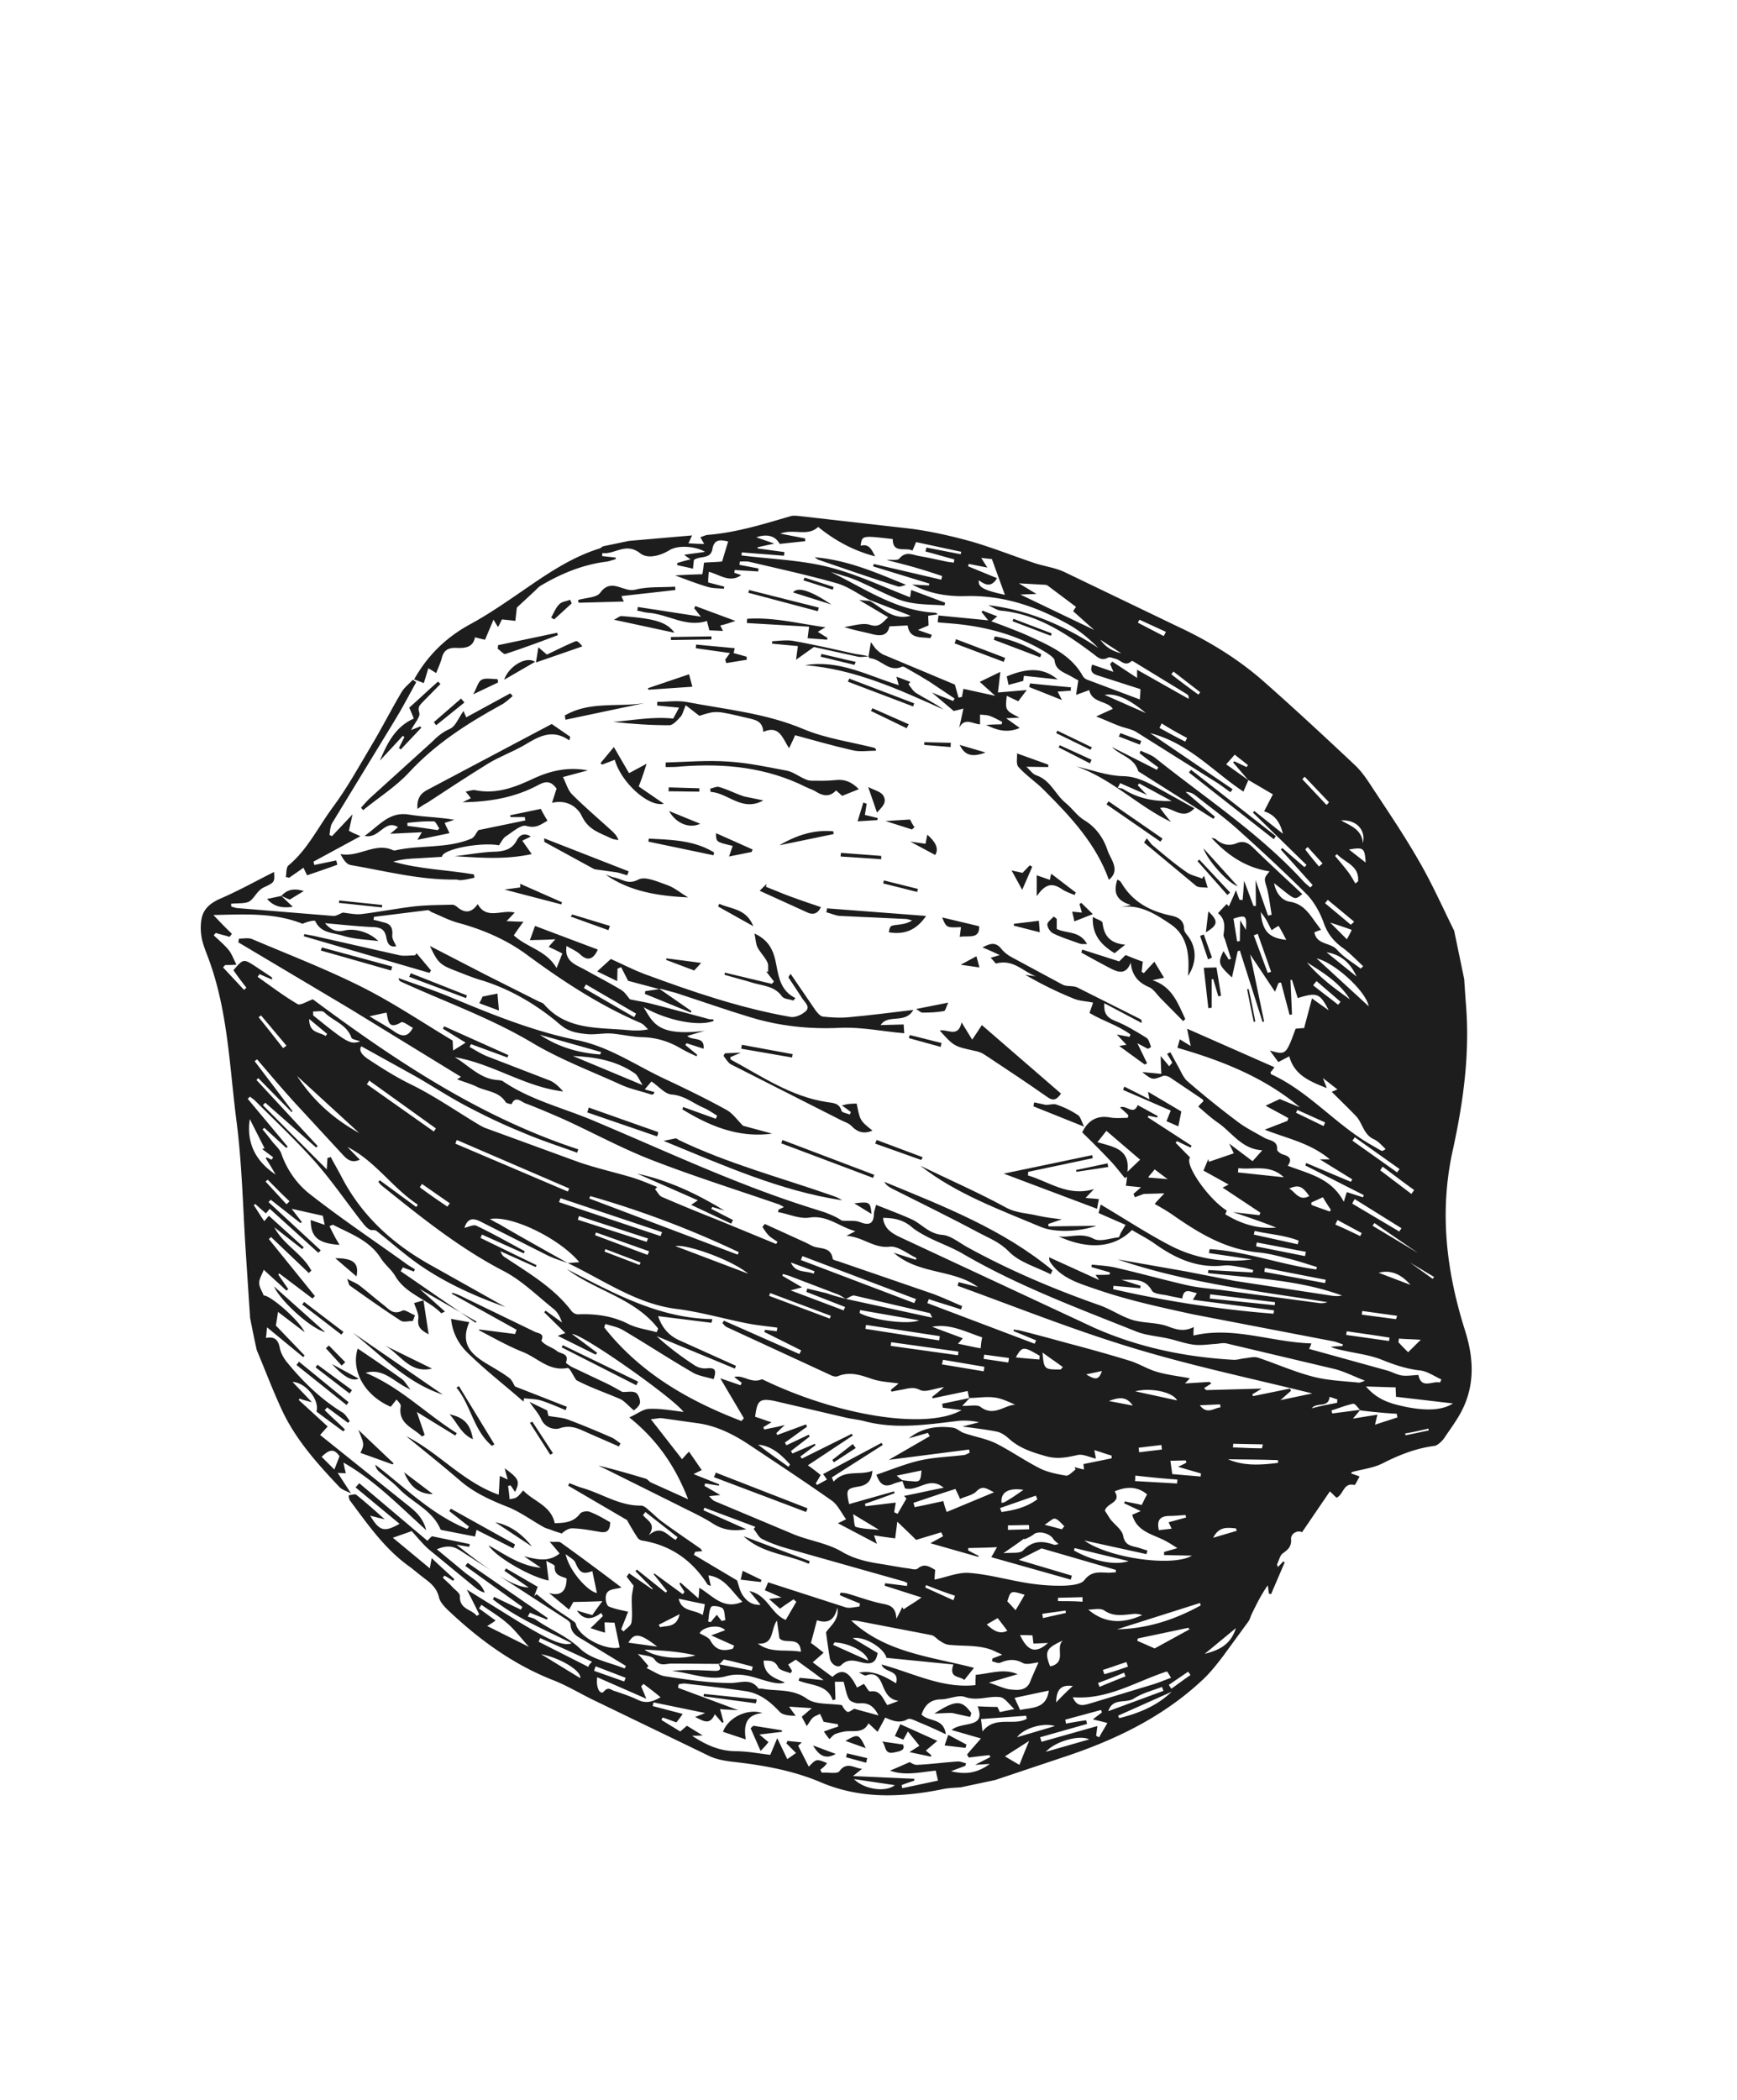 <?xml version="1.0" encoding="UTF-8"?> <svg xmlns="http://www.w3.org/2000/svg" xmlns:v="https://vecta.io/nano" viewBox="0 0 573 692.6" fill="#1d1d1d"><path d="M406.7 399.8l8.7 1c.2-.2.2-.5.4-.8l-12.5-8.3c.5-.2 1.2-.6 2-1l-8.3-4.6 1.6-3.8c.1.3.1.6.2.9l8.2-2.8-1.5-3.2 7.7 5.8 3.2-3.6c-6.8-.4-9.9-5.8-14.5-9-2.3-1.6-4.4-3.5-6.6-5.4.6-.8 1.2-1.3 1.7-1.8-.1-.2-.2-.5-.3-.6l-10.7-7.2c-.6-.4-1.8-.8-2.4-.5-3.4 1.3-3.4 1.4-6.8-1.3l6.3.6c-.1-2-.2-3.9-.2-5.9.6.8 1.8 2.1 2.8 3.4.3-.4.7-.8 1-1.2-.5-1-1.1-1.9-1.7-2.9.4-.2.7-.4 1.1-.5l2.9 5.3c.8 1.5 1.5 3.2 2.8 4.3a294.57 294.57 0 0 0 16.1 13c2.8 2.2 6.1 3.8 9.2 5.6 1.8 1 4.4.8 4.2 3.9 0 .5 1.2 1.4 2 1.6 2 .6 3.1 1.5 1.5 3.7 7.1 2.7 14.4 4.1 18.5 11.9.5-1.7.7-2.3 1-3.2l5.3 1.7c.1-.2.2-.5.3-.7l-19.3-9.8c.1-.3.2-.5.3-.8l14.7 6.2c.2-.3.3-.5.5-.8l-10.7-6.6h3.3c-6.6-5.5-14.2-6.9-21.5-9.8l7.5-2.9.3-.9c-2.6-1.5-5.2-2.8-7.5-4.1.8-.4 2.5-1.2 4.7-2.2 1.6.7 4.1 1.7 6.6 2.7-11.8-9.9-25.8-15.4-40.4-19.6l.8-2.8a155.48 155.48 0 0 0 3.6 2.2c-.5-2.2-.8-3.8-1.2-5.7l28.8 12.7c-.5.8-.9 1.2-1.3 1.7.1.2.1.5.2.6 12.7 5.8 21.6 17 33.7 23.7.9.5 1.8 1.1 2.6 1.5.3.2.6.1 1.5-.5-1.2-1.1-2.3-2.5-3.8-3.2-3.5-1.5-3.8-5.4-6-7.7-2.6-2.7-5.2-5.2-8-8 .8-.3 1.5-.6 1.9-.8-1.5-1.1-2.8-2.2-4.8-3.7l1.3 3.3c-5.5-2.2-10.7-4.2-12.4-10.5l-3.6 1.9-2.8-3.8c5.3 1.5 5.3 1.5 8.5-7.2 1-.1 2.2-.2 2.8-.2l2.6-9.8c1.9 1.4 3.5 2.5 5.5 3.9-2.9-5.6-3.8-6-10.2-4l-1.9-6h-.5l.5 11.4c-.2 0-.5.1-.8.1l-2.8-10.6c-.2 0-.5 0-.8.1-.4.8-.7 1.7-1.2 2.9l-8.2-12.3 4.6 22.1c-.2.1-.3.1-.5.2l-7.5-23.6c-.2.1-.5.2-.7.2l-1.9 8.7c-4.5-4.2-4.7-4.8-2.8-8.7.6 1 1.2 1.8 1.7 2.8.2-.1.5-.2.8-.2l-2-6.4c-.2-.5-.5-1.1-.5-1.5.4-2.6.7-5.2-1.8-7.2.9-1 1.9-2 2.8-3 .3.2.5.5.8.7.7-1.6 1.5-3.2 2.3-5.3.5 1.4.8 2.2 1.2 3.2.3 0 .7 0 1 .1.2-1.8.3-3.6.5-6.4l3.1 8.3h.8l-.1-8.5 4.1 11.7 1.2-.3c-.5-2.8-.8-5.7-1.5-8.5-1-3.5-1.2-3.4.8-5.8-7.8-1.2-13.9-5.3-19.2-11.1.5.2 1.2.2 1.6.6 2.1 1.8 4.4 2.2 6.8 1.2 2.2-.9 3.8-.1 5.4 1.5 5.3 5.2 10.8 10.2 16.2 15.3-2.8 2.2-2.1 2-9.3-3.6.5 2.8 2.2 5.6 5.1 6.1 4.7.7 6.6 4.2 9 7.4.4.5.8 1.1 1.4 1.9-.8.2-1.4.5-2.2.8.7 4.2 5.4 3.3 7.5 5.8 2.2 2.5 5.2 4.2 7.8 6.2.2-.3.5-.5.8-.8-2.4-2.2-4.5-4.5-7.1-6.3-2.9-2.2-4.8-4.7-6-8.2-1.2-3.3-3.1-6.7-5.5-9.2-7.5-7.5-15.3-14.7-23.2-21.8-4.3-3.8-9-7.2-13.5-10.8-.9-.7-1.9-1.2-3.3-1.2 3.2 2.8 6.5 5.5 9.7 8.2a3.04 3.04 0 0 0-.5.7l-24.8-15.7c-1.3-4.5-5.8-5.1-8.7-8l14.8 7.5c.2-.2.3-.5.5-.8a144.04 144.04 0 0 1-6.2-4.7c.2-.2.2-.5.4-.8 1.6.8 3.4 1.3 4.8 2.4 16.5 13.2 34.3 24.8 48.7 40.5.7.8 1.5 1.4 2.4 2.2.3-.2.6-.5.8-.8l-10.5-11.7c.2-.2.4-.3.5-.5l7.3 6.3.7-.7-17.7-17.3.5-.5 9.4 7.5c-1-4.2-3-6.4-6.2-7.4l2.9-5.6-8.2-4.8-4.9-5.7c.2-.2.2-.3.4-.4l4 1.9c.2-.2.3-.5.5-.6-1.4-1.2-2.8-2.2-4.4-3.5-.9 1.1-1.7 1.9-2.8 3.2l7.3 5.2c-.5 1.2-1.1 2.5-1.6 3.8-9.9-6.5-18-16-30.8-19.3l27.2 18.5c-.2.3-.5.7-.7 1-1.3-.9-2.6-1.9-3.9-2.8l-27.2-17.1c-1.5-.9-3.4-1.2-5.1-1.8-2.5-.9-4.8-2-8.1-3.3l5.5-2.5c-1.9-2.8-6.8-1.8-7.8-6.2-1.2.5-2.5.9-4.3 1.6.2-1.8.5-3.2.7-4.8-1.2-.6-2.4-1.4-3.7-2-1.9-1-3.8-1.8-4.1-4.5-.1-.9-1.5-1.8-2.5-2.5-9.8-6.1-20.6-8.9-32.1-9.8l-3.7-.3c-.1 0-.2-.2-.3-.2l.3-2.1 16.4 1.6c-1-1.2-1.5-1.9-2.2-2.7.1-.2.2-.3.3-.5l4.9 1.9c-.8.6-1.2 1-2 1.6 4.8 1.8 9.2 3.4 13.5 5.4 6.5 3 13 6 16.7 12.7a3 3 0 0 0 1.5 1.2l17.3 6.5c.1-1.2.2-2.2.2-3.4l-13.7-4.4c-1.7-.5-3.2-1.2-2.2-3.7l7 2.4-1.1-2.6c.2-.2.5-.5.7-.8l8.2 5.4v-2.7l17 9.6c.1-1-.2-1.3-.5-1.5l-17.5-10.7c-.3-.2-.8-.4-.9-.2-2.1 1.9-3.5-.4-5.2-.8-.8-.2-1.9-.7-2.5-.4-2.1 1.2-3.4-.1-4.8-1.2-9.2-6.9-18.7-13.2-30.6-14.3-1.4-.2-2.8-1.2-4.1-1.8 13.4 1.6 25.2 6.8 36.3 14.1-3.1-3.1-6.4-5.9-10.1-7.9-10.4-5.8-21.3-9.5-33.5-9.2-6.2.2-12.2-.8-17.8-3.8l5.5.3c.1-.2.1-.4.2-.6l-18.6-5.7c.1-.2.2-.5.2-.8l22.3 5.2.3-1.2c-2.7-.9-5.4-1.8-8.2-2.6-3.3-1-6.7-1.8-10.1-2.7 1.5-.2 3.6.3 4.2-.5 2.1-2.5 4.3-1.2 6.5-.8 3 .5 6 1.2 8.9 1.8.8.2 1.7.2 2.5.4.1-.4.2-.7.2-1.1-3.2-.8-6.3-1.8-9.5-2.6.1-.5.2-.8.3-1.3l11.3 2.2c.1-.3.1-.5.2-.8l-14.9-3.2-1.2 2.8c-2.4-1.2-6.5 1.1-6.5-3.8-10.3-1.2-10.1-1.2-10.6 2.2 3-.8 3.7 1.6 4.8 3.5-7-1.8-13.3-5.2-18.8-9.7-3.5 3.3-8 .5-12.5 2.2l8.2 1.6v.9l-8.4.9c-1.4-2.6-4-3.4-7.7-2.2 1.8.7 3.5 1.2 5.9 2.1l-5.5 1.2c0 .2 0 .2.1.4l8.8 1.2c-.1.4-.1.8-.2 1.2l-13.9-1.1c0 .3-.1.7-.1 1 9.5 1.2 19.4 1.5 28.6 3.8s18 6.5 27 10c.2-.9.2-1.5.4-2.4l11.2 4.2c-.1.3-.2.6-.2.9-5.2-.4-10.6-.1-15.7-2.2-4.4-1.8-8.6-4-12.9-5.9-1.5-.6-2.9-1.2-4.5-1.6-1.5-.5-2.9-.9-4.4-1.3 11.2 5.4 21.5 12.8 34.5 13.4.2 0 .5.4.8.5-1 .2-2 .3-3.2.5 0 1.1.1 2.2.1 3.2-1.2.5-2.2.9-3.5 1.5l4.6 1.6c-.2.4-.3.7-.5 1.1-3.1-.5-6.8.4-7.5-4.2l-6 .3c-.7 3.5-3.4 3.2-6.3 2.4-2.8-.7-5.7-1.2-8.6-2.2 2.8-.3 6-1.5 8.5-.7 3.2 1 4-.8 6-2.5l-9.6-5.7c1.8.2 2.6.2 3.5.3 4.2 2.3 7.6 6.5 13.5 4.9l-13.5-5.2c-3.6-1.8-7-4.4-10.8-5.5-9.5-2.7-19.2-4.8-28.9-7.1-1-.2-2.1-.1-3.1-.1-.1.4-.1.7-.2 1.1l6.3 1.2c0 .3-.1.7-.1 1-2.5-.2-5.2-.3-7.7-.5-.1.3-.1.6-.2.9.8.3 1.5.5 2.3.8-3.8 2.7-7.1-.2-10.7-1.1-.1 1.3-.2 2.4-.2 3.5l5.3 1.4c0 .2-.1.5-.1.7-1.8-.2-3.6-.1-5.3-.6-3.7-1.1-7.3-2.5-10.8-3.8 2.7-.2 5.8-.3 9-.4.2-1.3.4-2.4.5-3.8 2.1-.2 4.2-.2 6-.4l2-6.6c-2.3-.5-4.6-1-5.2 2.5s-4.1 2.1-6.1 3.6c-.1.8-.2 1.7-.3 2.9-1.8-.5-3.5-.8-5.2-1.2v-.7a65.63 65.63 0 0 1 4.4-1.2c-.7-.5-1.2-.8-2.1-1.5 2.4-.4 4.5-.6 6.9-1-3.5-2-9.2-2.2-11.8-.5-3.2 1.9-7.2 2.9-9.6 1-4.8-3.8-8.4.5-12.5-.1 0 .3 0 .7-.1 1 1.5.2 2.9.3 4.4.5.1.2.1.3.2.5-1.2.3-2.3.8-3.5.9-7.6 1-14.6 3.9-21.2 7.8-.9.5-1.7 1.5-2.5 2.2l-5.5 5.1-.5 4.4c-1.3-.2-2.7-.3-4.4-.5-.2.3-.5 1.1-1.3 2.5-.5-.7-.9-1.4-1.5-2.4L160 211c-1.1-.2-2.1-.5-3.3-.8-.7 3.5-3.5 3.6-6.2 3.5-2.8-.1-4.2.9-4.8 3.5-.4 1.5-1.1 2.9-1.8 4.8l-2.6-1.6c-.5 1.6-.9 3.1-1.5 4.9-1.1-.4-2-.8-3.2-1.2 4.5-8 10.6-13.9 18.5-18.2 5.7-3.1 11.1-6.8 16.5-10.5 8.3-5.7 16.5-11.5 26.2-14.5.4-.2.8-.5 1.1-.7l8.6-1.8 20.8-1.8-1.2 2.6c1.8.1 3.3.2 5.2.2-.5-.8-.8-1.5-1.3-2.2 1.2-.4 1.9-.8 2.8-.8 9.2-.8 18-3.5 26.8-6.1.9-.3 2-.2 3-.1l37 4.2c6.7.9 13.3 2.4 19.8 4.2 6.9 2 13.7 4.7 20.5 7 3.5 1.2 7.2 1.6 10.5 3.2l37 17.8c10.3 4.8 20 10.7 28.5 18.2 10.2 9 20.1 18.2 30 27.5 1.8 1.7 3.3 3.7 4.7 5.8 5.5 8.4 11.2 16.7 16.2 25.4 4.4 7.5 8 15.6 11.9 23.5l3.3 15.9.5 7.4c1.5 16.5-.7 32.8-4.2 48.8-4.6 20.5-2.2 40.2 4 59.8 3.1 9.8 3.3 19.3-2.2 28.4-1.5 2.5-3.2 4.8-4.8 7.2-.8 1-2 2.2-3.1 2.4-6.2.8-11.7 3-17.2 5.8-3 1.5-6.6 1.9-9.9 2.8-.2 0-.2.2-.4.5.9.3 1.8.6 2.8 1-.7 1.2-1.4 2.8-1.7 2.8-3.7-.9-3.5 3.1-5.9 4.2-.5-.4-1-1-2.2-2.1l-9.2 13.5c-1.1-.8-3.7.2-3.6 2.2.2 2.5-1 3.5-2.8 4.8-.9.7-1.2 2.3-1.8 3.5-.1.2.2.5.2 1 .7-.7 1.3-1.3 1.8-1.9.2.1.3.2.5.3l-4.5 10.5c-.2-.1-.5-.1-.7-.2-.2-.9-.2-1.8-.4-2.7-2.2 3.1-3.8 6.4-5.4 9.7-.3.7-.5 1.5-.9 2.1l-8.4 11.5c-2 2.6-4 5.2-6.4 7.5-13.5 12.8-29.8 20.5-47.3 26.2l-21.5 7.2-11.3 2.4c-2.2.2-4.3.2-6.4.7-13.6 2.7-27.1 3.2-40.2-2.5-9.1-3.8-18.8-5.5-28.6-6.6-2.6-.3-5.5-.8-7.8-1.9l-38.9-18.8c-4.2-2.1-8.4-4.6-12.8-6.3-13.2-5.2-24.5-13.5-34.7-23.2-1.2-1.2-2.5-2.6-2.8-4.1-.7-2.9-2.6-4.6-4.8-6.2-1.6-1.2-3.2-2.6-4.8-3.8-8.2-5.8-13.8-13.9-19.7-21.8-.4-.5-.4-1.2-.5-1.8.8-.1 2.1-.5 2.5-.2 3 2.4 5.8 4.9 9.4 8.1-2.2-.5-3.3-.8-4.8-1.2 3.1 5.2 4.7 5.5 9.7 2.7l-14.5-12c.4-.5.8-.9 1.2-1.4l22.5 19c.6-.7 1.2-1.3 1.5-1.5l12.5 2.6c-.1.3-.2.6-.2.9l-4.2-.7c12.2 9.7 19.2 14 23.8 14.1l-8-5.5c.2-.2.3-.5.5-.8l10.5 6.1c-.5 1.1-.8 2.1-1.2 3.1.2-.2.5-.5.8-.7 2 1.6 4 3.3 6.1 4.8s4.3 2.8 6.4 4.4c.5.3.5 1.1.8 1.6 2.1 4.2 10.1 7.8 14.1 6.8-.5-2.7-1.1-5.3-1.7-8.2-1.2 0-2.2-.1-3.3-.1.1 1.2.1 2.2.2 3.4-2.2-.6-3.9-1.2-4.8-1.5 1.3-1.2 2.7-2.6 4.1-4-.2-.3-.4-.7-.6-1-2.9 2.2-5.7 2.6-8-.8 1.6.5 3.2 1 5.1 1.5 1-1.5 2-2.8 3.3-4.6-3.8.2-6.7.2-9.6.3-.5 1-1.1 2-1.4 2.5l-6.6-5.5c3.8 1.2 5.8-.5 5.8-4.8-1.8-.7-4.2-1-3.9-4 0-.5-1.5-1-2.8-1.8l.8 6.5c-6.2-1.2-17.8-8-19.8-11.6 5.5 3.1 10.6 6.8 17.2 7.4-1.8-1.3-3.7-2.5-5.5-3.8 4.1 1 7.9 2.1 11.7-.9-.9-1.1-1.8-2.2-3.3-3.9 1.8.2 3-.2 3.7.3 6.7 4.8 13.4 9.8 20 14.8-2.5.8-5.2.2-5.2 3.6 0 .9.4 2.5 1.1 2.7 1.9.8 4.2 1.2 6.3 1.7l-2.3 5.8c.3.2.5.5.8.7.9-1 2.5-1.9 2.6-3 .4-2.6 0-5.3.1-8 0-1.2.3-2.3.6-4.1-.5-.6-1.4-1.8-2.3-3 .3-.4.6-.7.8-1.1 2.5 1.8 5.1 3.5 7.6 5.3l.2-.2-5.7-5.8.5-.5 9.5 7.6c.2-.2.3-.4.5-.5-1.5-1.8-3-3.8-4.5-5.6.1-.1.2-.1.3-.2l9.3 6.8c.2-.2.4-.5.6-.7-.5-.9-1.2-1.9-1.7-2.8.2-.1.2-.2.4-.3l5.9 5.2c.2-1.5.2-2.4.3-3.5 4.5 2.7 8 7.4 14.2 4.6-3.5-3.2-5.6-7.9-11.2-8.7.2 1.2.5 2.2.8 3.5-.5-.2-.9-.3-1.1-.5-5.1-8-12.2-13-21.7-14.5-.5-.1-1.1-.5-1.3-.8-1.2-1.8-2.2-3.5-3.5-5.8-.1.2.2-.3 0-.1L187.4 490c.2-.2.2-.5.4-.8 1.5.5 2.9 1.2 4.4 1.6 6.5 1.9 12.2 5.9 19.3 5.8.8 0 1.8.8 2.5 1.5 1.5 1.2 2.8 2.6 4.3 3.7 4.2 3.1 8.5 6 12.8 9 .2.2.3.5.6.8-.9.1-1.6.2-2.3.2-.2.3-.3.6-.5 1l14.3 8.5-.1-.1c.6 1.6.9 3.4 1.8 4.8 1.2 1.8 2.9 3.5 6 3.3l-3.7-4.5c6 1.2 7.1 7.5 12 9.5l3.5-6c-.3-.2-.6-.5-.9-.8-1.5 1-3 2-4.5 3.1-1.2-1.1-2.3-2-3.6-3.2 1.4-.2 2.4-.3 4.1-.5l-5.5-2.4c.4-.9.7-1.7 1.1-2.6l25.4 8.2c1.4.5 3.2-.1 4.7-.2.1-.3.1-.7.2-1-2.2-.9-4.5-1.8-6.7-2.8.1-.2.2-.5.3-.8.7.1 1.5.1 2.2.3 3.8 1.1 7.5 2.5 11.3 3.3 2.6.5 4.7.9 4.9 5 1-1.9 1.5-2.8 1.9-3.8.2.2.3.5.5.7 1.7-1.2 3.5-2.2 5.9-3.9l-12.2-3.9c.1-.2.1-.5.2-.8l7.2.9c0-.3.1-.7.1-1-.5-.2-1-.5-1.5-.6l-38.2-10.8c-2.8-.8-5.6-1.8-8.2-3.1-1.2-.6-1.8-2.2-2.8-3.3.2-.2.4-.5.6-.7l-16.8-6.3c-.2.3-.2.6-.4.8l14.2 6.3c-4.5.7-7.7.2-10.9-1.8-3.7-2.4-7.8-4.2-11.7-6.2l-23.1-11.5-3.1-1.5c5.5 1.3 10.5 2.8 15.6 4.3.6.2 1.1.9 1.6 1.2l12.4 5.6c-4.2-10.8-10.1-19.5-19.4-27 2.7-1.2 4.5-2.7 6.4-2.8 3.7-.2 7.4.5 11.5 1-3.5-4.7-33.4-25.8-36.8-25.7l8.3 6.2c-.2.2-.3.4-.5.6l-12.5-6.2c1-.4 1.6-.6 2.5-.9l-7-6.9.5-.5 5.4 3.9c-.6-1.8-1.5-3.5-2.8-4.5-5.5-4.4-10.6-9.5-16.7-12.6-14.6-7.6-27.2-17.8-39.9-28-.5-.4-.8-.8-1.2-1.3l.5-.5 12 8.8c.2-.2.4-.5.5-.8-8.4-5.5-14-14.4-23.2-19l4.1 4.2c-2.6 1.2-4.1 0-5.5-1.5l-15.6-16.9c-4.4-4.8-8.6-9.8-12.8-14.7-.2.2-.5.4-.8.6l12.5 16.5-.3.3-11-11.2-.6.6 20.2 21.8-.5.5-16.8-14.8c-.3.3-.5.6-.8.8l21.1 21.2c.1-2 .2-2.8.2-3.7.4-.2.7-.2 1.1-.4 1.2 2.3 2.5 4.5 3.7 6.8 6.9 13.2 17.5 22.5 30.4 29.5l23.5 13.2c-11.8-4.2-23.2-9.5-33-17.4-3.2-2.5-6.3-5.2-9.5-7.7-.5-.4-1.3-.2-1.9-.3-1.5-.6-2.4-2.1-3.5-3.4-5-6.5-9.7-13.3-15.2-19.5-6.2-6.9-12.9-13.2-19.5-19.8-.5-.5-1.1-.8-1.6-1.3-.2.2-.5.5-.8.7l13.2 15.8c-.2.2-.3.3-.5.4l-7.2-6.6c-.2.2-.5.4-.6.5 1.1 1.3 2.2 2.7 3.2 4s2.5 2.5 3 4c1.8 5.2 5 9.8 9.1 13.1 10.3 8.1 21.2 15.4 31.8 23 1 .8 2.2 1.4 3.2 2.1-.2.2-.2.5-.4.7-1.2-.5-2.5-.9-3.6-1.4-.2.5-.5.8-.7 1.3l24.7 17c.1-.2.2-.2.3-.4l-18.8-10.8 8.4 7.5c-.9.4-1.2.6-1.3.5-4.5-4.6-11.6-6.2-15.1-12.2-1.3-2.2-3.5-3.8-4.9-6.1-3.8-5.8-10-7.9-15.6-10.8-.2-.1-.5.2-1.2.4.5 1.1 1 2.1 1.5 3 .5 1.1 1.2 2.1 1.8 3.2-7.1-.5-9.5-2.6-9.5-8.2l4.6 1.6-.6-3-10.3-2.3 3.4 4.4c-.2.1-.3.2-.5.3l-9.8-7.7c-.2.3-.5.5-.7.8l17.2 15.9c-.2.3-.5.5-.8.8l-16-14.5c-.5.6-.9 1.1-1.3 1.5-1.3-1.1-2.4-2.1-3.5-3.1-.2.2-.3.3-.5.4 1.2 1.7 2.2 3.5 3.5 5.3.6-.8 1-1.2 1.5-1.8l11.5 10.4c-.2.2-.4.5-.5.6l-9.2-7.2c3 5.8 9.3 8.7 12.2 14.3-.3.3-.6.5-.8.8L89.4 408l-.7.7 15.2 18.8c-.3.2-.5.5-.8.8l-11-8.3c-.1.2-.2.2-.3.4l3.3 4.8c-.2.2-.5.3-.6.5-2.3-2.2-4.6-4.2-7.5-6.9-.6 1.7-1.5 3-1.5 4.3 0 1.4.9 2.7 1.5 4.2 2-.2 11.6 8 13.5 12.1l-8.8-6.7a101.45 101.45 0 0 1-.7 4.5l9.5 9.9-.5.5-11.9-9.8c-.2 1.5-.2 2.5-.4 3.5 3.1-.6 4.1.8 4.6 3.3.3 1.6 1.2 3.2 2.2 4.5 5.3 6.5 11.2 12.3 18.5 16.8 1 .6 1.6 1.8 2.4 2.8l-.6.6-6.9-5.1c-.2.3-.5.6-.8.9 2.2 2.2 4.5 4.2 6.7 6.4-.2.2-.4.5-.6.6l-8.8-6.5c1.1-3.8-3.5-9.6-7.9-9.8l6.4 6.7c-2-.5-3-.8-4.1-1.2-.1.2-.2.3-.2.5l9.5 8.7-2.5 2.8 27.7 22.2c3 2.4 6.1 4.5 7.3 9.2-8.9-8-16.8-16.3-27.3-22.3.3 1.5.5 2.5.8 3.5-.8 0-1.4 0-2.7-.1l4.4 6.8c-1.2-.7-2.8-1.1-3.8-2.1-7.2-7.6-14.3-15.5-18.8-25-3.1-6.6-5.7-13.5-8.5-20.2-.8-3.5-1.5-7.1-2.2-10.6L81 411.8c-.9-14.3-1.2-28.7-3.1-42.9-2.2-17.5-2.8-35.5-9-52.4-.8-2.2-1.8-4.5-2.3-6.8-.4-2-.5-4.1-.2-6.1.5-3.8 3-5.8 6.5-7.3 6-2.6 11.7-5.8 17.5-8.7.2 3.2.3 3.4-3.2 5-2.2 1-3 3.1-4.5 4.4-1.3 1.2-4.2.8-6.5 1.1 0 .3.1.6.1.9.6.2 1.2.4 1.8.5l31.8 2.6c1 .1 2.1-.7 3.2-1.1 1.9.2 4 .7 6.1.5 5.7-.7 11.4-1.8 17.1-2.5 4.3-.5 8.6-.5 12.9-.6.6 0 1.4.5 1.9 1 2.5 1.9 4.5 1.6 6.5-1.2 2.9 5.3 7.9 1.7 12.2 2.8-.8.8-1.4 1.5-2.7 2.8 2.2.1 3.6.2 5.6.2-1.2 1.6-2.2 3-3.2 4.5 4.2 4 10.7 4.9 14.1 10.8l1.9-4.8c-1.5-.8-2.8-1.4-4.5-2.2.5-.6.9-1.1 2.2-2.5-3.2.2-5.5.2-8.4.3l1.7-4.7 20.7 7.8c-1.5 3.4-3.5 3.8-5.8 1.6-1.3-1.2-3.1-1.9-4.5-2.8-.8 5 2.8 6.1 5.8 7.7 4.1 2.3 8.2 4.4 12.2 6.8 1.3.8 2.2 2.3 2.9 3.1 2.2.5 4.3.8 6.4 1.3 6.4 1.6 12.8 3.4 19.2 5.1.5.2 1.2.2 1.7.2.2 0 .2.3.4.5-5 2-15.4-.1-23.2-4.5 3.2 5.2 4.6 9.7 20.2 7.8-1.8.5-3.5 1-5.8 1.7 1.8 1.7 5.8 0 5.4 4.2l-5.6-1.8c-.2.2-.3.4-.4.6l3.9 3.2c-.1.2-.2.3-.2.5-1.8-.8-3.7-1.7-5.4-2.7-3.8-2.2-7.9-3.5-12.5-3.6-3.4-.1-6.7-.9-10.1-1.2-2.6-.2-5.3.4-7.9.2-2.2-.2-4.5-.5-6.4-1.4-1.9-.8-3.5-2.5-5.2-3.8-7-5.5-14.6-9.8-23.2-12.5-2.8-.8-5.5-1.9-8.3-3-5.8-2.2-6.3-2.8-9-8.4l18.4 9.5 17.3 8.7c.7.4 1.6.5 2.1 1.2 7.2 8.2 17.2 7.5 26.8 8.3 2.3.2 4.7.4 7.4-.2-.8-.7-1.5-1.7-2.5-2.1-13.5-5.8-25.7-13.8-37.5-22.5-6.8-5-14.5-8.3-22.6-10.5-3-.8-5.8-2.3-8.7-3.5-.5-.2-.9-.7-1.4-.7l-17.7 2.2c-.1.3-.1.7-.2 1 1.1.2 2.2.5 3.2.8 2.5.5 3.2 1.8 3 4.3-.1 1.2.8 2.4 1.3 3.6-2.4.5-3-1.3-3.3-3.1-.5-2.3-1.6-3-3.9-3.2-5.2-.2-10.5-.8-16.3-1.3 2.1 2.4 4 3 6.5 2.4 3.2-.8 8.2.5 11.1 3.5-3.9-.5-8-.6-11.8-1.8-3.2-1-7.2-.8-9-4.8-.2-.4-2.7.2-4.2.9-9.4-3.8-19.5-3.1-29.4-2.9 2 2.1 4 4.2 6.1 6.2-.2.3-.5.7-.8 1-1.5-.5-3.1-.8-4.5-1.3-.2.3-.5.5-.7.8 1.7 1.6 3.5 3.1 4.9 4.8 1 1.2 1.6 2.9 2.6 4.9-2 .1-2.8.1-3.7.1-.2.2-.5.5-.7.8l6.9 7.4c.2-.2.5-.5.8-.7-1.5-1.9-2.9-3.8-4.3-5.8 3.3-3.8 3.3-3.8 7.2-1.3l5.4 3.6c.2.1.1.4.2.8-1.5-.6-2.8-1.2-4.2-1.8l-.6.9c4.4 3.1 8.6 6.3 13.2 9 .9.5 3-.9 5-1.6 26.8 19.9 54.9 38.8 87.6 49.5-.2.4-.3.7-.4 1.1-6.1-2.2-12.3-4.2-18.3-6.8-6.2-2.5-12.2-5.4-18.1-8.5s-11.5-6.8-17.3-10.1l-17.5-9.7c-.8 1.1-.2 2.6 2.2 4.2 4.4 2.9 8.8 5.7 13.6 8.1 8.1 3.9 15.5 9.1 23.2 13.7.5.3 1 .5 1.5.8l31.2 11.4c5.5 1.9 11.2 3.2 16.7 4.8 3.2.9 6.2 2.2 9.2 3.4-.2.2-.5.5-.7.8.8.8 1.4 2.2 2.3 2.5a579.21 579.21 0 0 0 18.2 7.5l19.4 8c.2-.2.3-.5.5-.7-1-.7-2.1-1.3-2.9-2.1s-1.4-1.8-2.1-2.8c.3-.3.5-.7.8-1l13.6 6.2c.8.4 1.5.8 2.4 1.2 2.4.9 5.8.1 6.4 4.1.1.4 1.2.6 1.8.8l31.4 10.8c3.2 1.2 6.4 2.7 9.5 4-.2.4-.2.7-.4 1.1-3.5-1.2-7.1-2.2-10.6-3.4-.2.5-.3.9-.5 1.3l35.4 13.4c.2-.4.3-.7.5-1.1l-7.5-3.1c.1-.2.1-.3.2-.5.7.2 1.5.2 2.2.4 5.2 1.3 10.3 2.7 15.4 4.1 6.8 1.8 13.7 3.7 20.5 5.8 3 .9 5.8 2.7 8.8 3.6 3.6 1.1 7.5 1.5 11.1 2.2-.1.1-.6.7-1.6 1.7l8.1-.5c.2.2.4.3.6.5-.8.5-1.6 1.1-2.4 1.5l.7.7 18.3-.5c-1.1.7-2.1 1.3-3.1 1.9.1.2.2.4.2.6l12.2-2.5c.2.2.2.5.4.7l-3.5 3.1 10.5-2.2c-19.8-4.9-39.8-9.1-59.2-15-19.5-5.9-38.5-13.5-57.8-20.5l.3-1.2c2.2.5 4.2 1.1 6.4 1.6-8.2-6-19.4-4-27.8-11.3l7.3 2.3c.1-.2.2-.4.2-.6-2.9-1.3-6-4-8.8-3.7-5.3.6-8.7-3.2-14.3-3.6 1.5-.7 1.9-1 3-1.5-5.4-1.5-9.3-5.4-15.2-4.5-3.3.5-6.8-1.2-10.3-1.8 0-.3.1-.6.1-.8.5-.3 1.1-.5 1.8-.9-.6-.3-1.1-.6-1.5-.8-13.9-4.8-27.9-9.2-41.6-14.5-10.2-3.9-19.8-9.2-29.7-13.7-4.1-1.8-8.3-3.6-12.5-5.2-1.4-.5-3.2-2.6-4.5.2-.1.2-1.8-.2-2-.6-2.2-3.5-6.2-3.5-9.4-5-2-1-4.2-1.6-6.6-2.5.7-.5 1.2-.8 1.3-.8l-36.7-22.5-36.8-21.9c.1-.4.2-.8.2-1.2 1.5 0 3.2-.4 4.5.2 12 5.1 24.2 9.8 35.8 15.6 10.4 5.2 20.2 11.8 30.2 17.8.1 1 .1 2.2.2 3.3 1.2-.8 2.4-1.5 4.1-2.6l-7.5-4.6c.2-.2.2-.5.4-.8l21.2 9.5c-.1.2-.2.5-.3.8l-12-4.4c-.2.3-.3.6-.5.9 2.1 1.2 4.1 2.5 6.3 3.3l20.2 7.8c1.7.7 3.1 2.2 4.4 3.6-12.7-1.5-23.3-9.2-35.8-11.3 4.5 2.6 8.2 7 13.8 7.5.8.1 1.7.1 2.2.5 8.7 5.9 18.9 8.5 28.5 12.4 24.4 10.2 48.3 21.6 73.6 29.5l3.8 1.2c2.1.8 4.1 1.6 5.8 2.8 2 .2 4.2-.2 6 .5 3.1 1.2 4.5.5 4.6-2.8 0-.6.3-1.3.7-2.9 4 1.6 7.8 3 11.6 4.7 3.4 1.5 5.7 4.8 10.2 5.2 2.8.2 5.5 2.5 8.2 4 14 7.7 28.6 13.9 43.7 19.2 3.7 1.3 7 3.6 10.7 4.8 3.8 1.2 8.2.8 11.9 2.2 2.9 1.1 5.3 1.8 8.5.2-.1 1.2-.1 1.9-.1 2.8 13.2-3.1 25.7 2.2 38.9 2.6-.4 1.1-.6 1.6-.8 1.8l26 7.2c1.6.5 3.2 1.4 4.8 1.6s3.4-.1 5.3-.2c1 4.8 4.5 1.9 7.1 2.5.2-.3.3-.7.5-1-2.4-1.1-4.8-2.8-7.2-3-4.3-.5-8.2-1.8-12.2-3.4-4.1-1.7-8.7-2.2-13.1-3.2-1.3-.3-2.6-.5-4-1.2 1.3-.1 2.5-.2 3.8-.2.1-.2.2-.5.2-.6-1.1-.3-2.1-.8-3.2-1l-45.8-8.8c-11.1-2.4-22.2-4.8-32.8-8.5-5.2-1.8-11.1-3.5-14.6-8.6-.3-.4-.5-.8-.5-1.8l16.5 7.5c-.4-.6-.8-1.1-1.2-1.7 1.7 0 3.2 0 4.6-.1.1-.2.1-.5.2-.7l-6.2-1.8c.1-.2.1-.5.2-.8 2.6.3 5.2.4 7.8 1 7.9 1.8 15.7 4 23.6 5.8 3.5.8 7.2 1.1 10.7 1.5l32.2 4.3c1.1.2 2.2.2 3.4-.2-23.2-3.7-46.7-6.4-69.2-14.1l22.2 3.9 16.5 3.2 31.5 4.8c1.2.2 2.5.3 3.8 0-14.3-5.2-29.4-5.7-44.2-7.4 0-.3.1-.7.1-1l14.6.8c.1-.3.2-.5.2-.8-1.1-.3-2.2-.6-3.2-.8-2.2-.3-4.3-.9-6.4-.7-8.8 1-16-2.3-22.9-7.2-2.4-1.7-5-3-7.5-4.5-5.8 5.9-14.3 6.6-24.2 2.1 3.8.5 7.5-1.4 11.6.8 2.1 1.1 5.4-.2 8.2-.5.3-.1.5-1.1.8-1.6.5-.8.9-1.5 1.5-2.5l-8.9-3.9.7-2.8c7.8 4.6 15.5 9.7 23.5 13.8 8.2 4.1 17.1 5.5 26.4 4.3l-14.2-2.1c.1-.5.2-.8.2-1.3 12 .7 23.4 5.1 35.2 6.7.1-.3.2-.5.2-.8-3.3-1-6.5-2.1-9.9-2.9-3.1-.8-6.2-1.6-9.3-1.9-10.9-1-19.8-6.4-28.5-12.5-1.9-1.3-4-2.5-5.8-3.5 1-1.2 2.1-2.3 3.2-3.5l-6.8.2c-.5.2-1.7.6-2.9 1.1-.2-.4-.3-.7-.5-1.1l2.5-2.2-5-.5c.2-1.1.3-2.1.4-3-.2.2-.5.3-.7.5-1.5-1.8-3-3.8-4.6-5.5-3.1-3.3-6.3-6.5-9.5-9.6 2-4.2 5.2-5.7 9.3-4.9 1.8.3 3.8.1 5.7.1.1-.3.2-.6.2-.9-.8-.8-1.7-1.6-2.7-2.5 1.9-1.1 4.4 2.8 5.8-.8l6.6 3.6c-.1.2-.1.4-.2.5l-2.8-.6c-.1.2-.2.3-.3.5l14.5 9.4c-.2.2-.2.5-.4.6l-4.4-2.1-.5.5 4.8 4.9c-2 2.1 5.9 13.6 12.1 17.5l-.5 1.2c5.2 3.2 10.7 4.9 16.8 4.4-4-1.6-9.1-3.4-14.3-5.1zm42.1 65.4c-.8-.8-1.8-2.3-2.4-2.2-2.5.5-4.8 1.5-7.2 2.2.1.3.2.7.3 1l9.2-1.2c-.6.8-1.2 1.5-2.4 2.9l8.1-1.3c-.3 1.1-.5 1.9-.8 3.3l7.4-2.4c-.1-.4-.2-.8-.2-1.2-3.9-.2-8-.6-12-1.1zM279 428.4l28.5 6.2c-.5-1.1-.6-1.4-.8-1.5l-24.9-5.8c-.8-.1-1.9.8-2.8 1.1-.9-.5-1.8-1.2-2.7-1.5l-15.2-5.8c-.9-.4-1.9-.6-2.8-.9-.1.2-.2.4-.2.6l6.5 3.8-3.8 1 17.5 6.6c.2-.4.3-.8.5-1.1l-12.8-5c.1-.4.2-.7.3-1.1l6.2 1.5c2 .7 4.2 1.3 6.5 1.9zm-41.6 120.4c-5.3 0-10.6-.1-15.8-.1-2 0-3.9 1.1-5.7-1.4-.8-1.2-3.3-1.2-5.5-1.8 1.5 1.6 2.5 2.8 3.5 4-.2.2-.4.5-.6.7 2.1.9 4 2.4 6.2 2.7 7.2 1.1 14.3 2.2 21.5 2.2 3.4 0 6.6-1.7 9.2 1.8.2.2.8 0 1.3.1 4.9.9 9.9-.1 14.7 3.3 2.8 2 7.4 1.5 11.5 2.1.3.4.8 1.6 1.8 2.2.5.3 1.7-.7 2.3-1 2.4.7 4.8 1.3 8 2.2-1.6-3.2-3.4-4.2-6.2-4-1.2.1-3-.5-3.5-1.3-.9-1.5-1.2-3.6-1.8-5.8h-2.9l.2 5.8-.9.3c-1.8-5.3-7.2-4.8-11.3-6.5.2-.3.2-.6.4-.9 2.5.2 5.2.5 7.9.8-3.2-2.5-6.1-4.5-9.2-6.8-.6.4-1.5 1-2.5 1.6l1.3 2.1c-.2.2-.3.5-.5.8-1.4-.6-3.5-.9-4.1-2-1.2-2.5-3-2.1-4.8-2.2.1 4.7 3.6 5.8 7 7.2-.9.4-1.6.3-2.3.3-5.7-.6-10.5-4.2-17.2-2.3-5.3 1.5-11.7-1.1-17.7-1.8 4.7-.5 9.2-.2 13.8 0 1.8.1 2.7-.4 1.5-2.2l11 2.1c.1-.5.2-.8.3-1.3-3.1-.8-6.2-1.7-9.3-2.3-.2-.3-.9.8-1.6 1.4zm60.6-60.4c-1.2.4-2.4.6-3.5 1.1-2.7 1.1-4.2.2-5.4-3.1 4.8-1.6 9.5-3.6 14.4-4.7 4.8-1.1 9.8-1.2 14.6-1.8.6-.1 1.2-.5 1.8-.8-.1-.3-.2-.7-.2-1l-26.5 3.4 13.5-7.8c-.2-.4-.4-.7-.6-1.1l-6.3 1.8c4.4-3.5 9.4-4.2 14.6-3.5 1.3.2 2.4 1.4 3.7 1.8 3.5 1.2 7.2 1.8 10.5 3.4 4.9 2.5 9.5 5.7 14.4 8.2 2.6 1.3 5.7 1.9 8.6 2.4.9.2 2.2-1.3 3.2-2-.1-.2-.2-.5-.3-.8.9.3 1.9.5 3.1.8l-.2-1.8 9.3-1.9v-.9c-1.8-.5-3.6-1.2-5.7-1.8.2 1.2.4 2 .5 2.8-2.2-.5-4.3-1.6-6-1.2-3.6.8-6.8 1.5-10.8.3-4.5-1.3-8.5-2.6-12-5.8-1.1-1-2.5-1.9-3.8-2.2-3.5-.7-7.1-1.1-11.4-1.7l5.5-1.4c-2.8-.6-5.5-.7-8.1-.3-10 1.2-19.9 2.6-29.9-.1-2.1-.5-4.2-.7-6.3-1.2l-23.1-5.4c-5.1-1-5.8-.2-6.5 5.2 1.7.5 3.4 1.2 5.4 1.8-1.2.7-1.9 1.2-2.7 1.6.1.2.2.5.3.8 2.2-.5 4.2-.8 6.8-1.5-1.2 1.1-2 1.9-2.8 2.7l.3.6 9.5-3.5c.1.2.2.5.3.8-2.5 1.7-4.8 3.5-7.3 5.2.2.3.4.6.5.9l7.4-3.5c.1.2.2.5.3.6l-6.2 4.8c.2.2.3.5.5.8l7.4-3.2c.1.2.2.4.2.5-1.7 1.2-3.3 2.5-5 3.7a3.04 3.04 0 0 1 .5.7l16.5-8.2.3.6-14.8 9.8c1.7 1.2 3 2.2 4.2 3.2-.5 1-1.1 1.9-1.6 2.8.2.2.3.3.4.5l3.3-1.8c-.5-.7-.8-1.2-1.3-1.8l19.3-10.3c.2.2.2.5.4.7l-16.8 10.7c.2.5.4.9.6 1.4 3.7-4.2 8.6-1.9 12.8-3.6-.3 3.1-1.5 4.7-4.5 5.2-4.2.7-4.2 1.1-3.2 5.8l14.8-4.2c.1.2.2.4.2.6-3.2 1.2-6.5 2.4-9.8 3.5.1.3.2.6.2.8l10-1.2c-.2 1.2-.4 2.2-.5 3.2.4.2.7.3 1.1.5l2.9-5c-.2-.3-.5-.6-.8-.9 4.2-.8 8.4-1.8 13.1-2.7-4.8-4-8.5 1.4-12.8.2-.2-.8-.6-1.7-.9-2.7l2.3.3c1.2 0 2.7.4 3.3-.2.7-.7.6-2.2.8-3.3l-8.2 1.7c1.1 1 1.6 1.4 2.2 1.7zm-110.7-71.8c-2.5-.9-4.9-1.6-7.2-2.8l-21.8-11c-2.7-1.3-4.2-.6-5.1 2.2 1.3-.3 3-1.2 4-.7 5.4 2.6 10.6 5.5 15.9 8.4-.1.2-.2.5-.3.7l-13.8-6.2c-.2.4-.3.7-.5 1.1l18.5 9c-.1.2-.2.5-.3.6l-11.6-5.2c.4 1.2 1 1.8 1.8 2.2 7.8 5.2 15.9 9.9 21.7 17.6.5.6 1.5 1.1 2.2 1 5.7-.2 11.1.5 16.3 3.1 2.9 1.5 6.3 1.9 9.5 2.8.2-.4.4-.8.5-1.2-7.7-10-20.5-12.4-30.1-19.6 15.2 7.8 30.2 16.2 48 16.5l-.3 1.2-17.6-2.2c1.4 4.2 3.9 6.7 7.5 8.2l18.2 8.2c-.2.3-.2.6-.4.9l-25.8-10.7c3.9 3.6 8.2 6.8 12.5 9.6 1.2.8 2.8 1.2 4.2 1 2.5-.2 3.2.5 2.1 3.6-2.2-.7-4.7-1-6.7-2.1-7.8-4.5-15.4-9.5-23.2-14.1-1.7-1-3.8-1.4-5.8-2-.2.4-.2.7-.4 1.1 11.9 15.1 27.8 24.2 45.3 30.9.2-.3.5-.6.8-.9l-7.8-13.2 6.7 2.3c.2-.3.2-.6.4-.8l-2.5-1.9c3-.9 5.5 2.3 9.2.7 24.9 12.1 54.2 16.8 65.8 10.2l-6.2-.8c-.1-.5-.1-.8-.2-1.3l9.1-1.9c-.7.7-1.4 1.5-2.5 2.6 2.5.1 4.8-.5 6 .3 4.4 3.4 7.8-.5 11.5-.7-2.4-1-4.7-2.2-7.2-2.4-2.6-.3-5.4.2-8 .2-.2-.7-.3-1.5-.5-2.3l-11.5 2.4c-.1-.2-.1-.3-.2-.5 1.1-.8 2.2-1.7 3.9-3.2-3.3.5-6.1 1.8-7.8 1-2.5-1.3-4.3-.4-6.4-.1l-3.1.6c-.1-.2-.2-.4-.2-.6.9-.8 1.9-1.5 2.5-2.1-2.7-.4-5.5-.5-8.2-1.3-3.9-1.3-7.6-2.8-11.8-1.1-.7.3-1.8 0-2.5-.4l-34.2-15.8c-.5-.2-.9-.8-1.4-1.3.2-.3.3-.5.5-.8l24.9 11 .6-1.2-12.2-6.1c.1-.2.2-.5.3-.7 1.2.2 2.5.3 3.8.5.1-.4.2-.8.2-1.2-3.5-.5-7-.8-10.4-1.5-7.4-1.5-14.8-3.6-22.2-4.6-13.6-1.5-24.5-9.5-36.5-15.2l3.8-.3c-6.6-7.9-22.5-15.6-29.5-14.2 1 .5 1.8 1.1 2.8 1.5 7.3 4.3 15.1 8.6 22.9 13zm166.3 103.1c-.2.5-.2.8-.4 1.3l-26.2-7.4c.9-1.5 1.3-2.3 1.9-3.3-3.4.2-6.5.2-9.5.3v.8l3.5 1.8c-.1.1-.2.2-.2.3l-15.8-4.5 4.2-2.3c-.2-.5-.4-.8-.6-1.3l-8.3 2.5c-1.8-1.8-3.7-3.6-6.2-6l-.7 5.5c-2.4-.3-4.5-.6-7-1 .4 1 .6 1.7 1 2.8l-12.9-6.8c1.1-.5 1.7-.8 2.7-1.3-1.6-2.2-2.7-4.6-4.5-6-8.8-6.2-17.9-12.2-26.9-18.2-5.2-3.5-10.7-6.4-17-7.4l-12.1-1.7c-1.1-.2-2.2.2-3.9.3l10.3 13.2c.7-.8 1.3-1.5 2.3-2.5l4.2 6.1c-.5.2-1.3.6-2.7 1.3l8.5 3.4c-.1.2-.1.3-.2.4-1.5-.2-3-.5-4.5-.7-.1.2-.1.5-.2.8l5.2 3c-1.4.2-2.3.2-3.7.4.8.8 1.3 1.4 1.8 1.6l26.2 11c5.2 2.1 11.1 2.9 15.8 5.7 4.1 2.4 8.2 3.3 12.6 4 3.3.5 6.7 1.2 10 1.6.8.2 2 .4 2.5-.1 2.2-1.8 3.9-.5 5.7.5-.1 1.2-.2 2.2-.2 3.2 4-.8 7.8-2.5 11.5-2.2 6.5.5 13 2.4 19.5 3.4 3.8.6 7.8.9 11.8.8 2.3-.1 5.5-.4 6.6-1.8 2.2-2.9 4.6-2.6 7.4-2.5 1 .1 2-.1 3-.1v-.8l-24.5-7.1-7.5 3.8 17.5 5.2zm-83 64c.2.3.3.7.5 1 2-.2 5.1.5 5.8-.5 2.5-3.4 5-.9 7.5-.8-.8.6-1.5 1.2-3 2.4l20.2.9v.6c-1.4.5-2.8.9-4.2 1.5.1.3.2.7.2 1l11.8-2.5c-.2-1.1-.5-2.1-.7-3.3-5.1.5-10.2 1.8-15.1 0 2.2-.9 4.2-1.8 6.5-2.8.4.2 1.5 1 2.5.9 4.4-.2 8.8-.8 13.2-1.1 1-.1 2 .4 2.9.6-.1.2-.2.5-.2.8l-4.8 1.8c4.5 1.1 8.5.8 12.8-2.4l-4.8.3c2.2-1.2 3.6-1.8 5-2.6l-.3-.6c-2.2.2-4.5.5-6.8.8-.2-.3-.4-.7-.6-1 1.6-1.9 3.3-3.8 4.6-5.3l-9.7-2.8c3.6-3 11.5-.3 8.6-7.8 2.2.1 4.2.2 6.5.2.1.2.5.9.8 1.7l4.8-1c-1.8-1.7-3.1-3.6-4.5-3.9-3.8-.6-7.6 1.4-11.8-.1-2.2-.8-5.3.8-8 .8-3.6.1-5.3 2.1-6.3 5 2.3 2.5 7.3 1 8 6.5-3.2-1.5-5.8-2.7-8.5-3.8-1.3-.5-3.2-1.6-4-1.2-2.8 1.6-5.2.5-7.5-.5-.9 1.8-1.7 3.2-2.5 4.7-1-.9-1.9-1.8-3-2.8-1.8 3.7-5.5 2.1-8.4 2.8-.9.2-1.8.4-2.7.8-.7.4-1.2 1.1-1.8 1.6-.6-.8-1.2-1.5-1.8-2.5 1.9-.7 3.3-1.2 4.7-1.6 0-.3-.1-.5-.1-.8l-4.7-.8c-.5-1.2-.8-1.8-1.2-2.6-.8.4-1.7.7-2.3 1.2-.8.7-1.2 1.7-2.1 2.8-.7-1.4-1.2-2.2-1.6-3.1 1.1-.9 1.9-1.6 3.3-2.8l-7.5-.5c1 1.4 1.5 2.2 2.2 3-2.1 0-4.2-.2-5.2-1.2-3.2-3.4-6.6-6.2-11.3-6.9-6.6-1-13.2-1.7-19.8-2.5-.8-.1-1.5.1-2.3.2-.1.4-.2.8-.2 1.2l19.9 7.4c-2.5-.2-4.5-.2-6.1-.4.5 1.6.8 2.9 1.2 4.3-.2.1-.4.2-.5.2l-2.4-2.8c-1.7 3.8-3.8 2.2-6.5.9 1.3-.5 2.2-.8 3.3-1.3l-17-3.5-.3 1.2 9.9 2.6c-.8 1.2-1.5 2.1-2.1 2.8-1.7-.6-3.1-1.2-4.5-1.6-.2.3-.3.5-.4.8l6.2 3.8 2.2-1.9 5.2 3.2c-1.6.1-2.4.1-3.5.1 4.5 3 8.9 5 14.2 5.1 3.8 0 7.5.7 11.6 1.2l2.3-5.5 3.3 6.9c1.4-.9 2.1-1.5 2.9-2l-3.2-3.2c.2-.2.2-.5.4-.8 1.5.2 3 .3 4.7.5-.7.6-1.2 1.1-1.2 1.1l3.5 6.9c2.5-2.6 2.5-2.6 6-1.2-.5.9-1.4 1.6-2.2 2.2zm25-28.5c1.2-4.6-3.8-3.3-4.8-6.2 10.4 2.8 20 8 31 6.8 0-1.2 0-2.2.1-3.4 4.8-.4 9.2-2.2 13.8-.2l-9.5 2.8c3 .9 5.3 2.2 7.8 2.3 2.2.2 4.8.2 5.9-2.8.8-2 1.7-4 2.7-6.2-1.8.2-3.9.9-5.2.2-2.6-1.4-4.8-1.2-7.4-.1-.7.3-1.8-.2-2.8-.5.1-.3.2-.6.2-.9.9-.3 1.8-.7 3.2-1.2-.8-.5-1.3-.6-1.7-.8-5-2.7-10.5-1.9-15.9-2.5-1-.1-1.9-.6-2.8-1.2-1.1-.6-1.9-1.8-3-2l-23.9-4.6c-.8-.2-1.7-.2-2.5-.2 11.3 10.6 26.2 11.9 40.5 15.6l-3.2 4c-1.6-1.4-5.2-.5-3.6-5.1l-22.1-2.2c-.6-3-7-7.2-11.1-6.5l8.2 4.9c-.5 3.2-2 3.8-4.8 3.2-2.3-.5-4.8-1.6-7.2.8-1.1 1.1-3.5-.2-3.8-2.5-.4-2.5-.8-5.1-1.2-8.3 1.2-2 4.5-4.1 3.7-8.2-.8 3.9-2.9 5.5-6.7 4.2l-2 7.5c1.2.8 2.5 1.9 4.2 3.2-1.3 1.2-2.5 2.2-3.6 3.2l6.5 4.8c3.1-2.9 5.4-2 8.1 3.5.8-.4 1.5-.8 2.3-1.2.7.9 1.5 2.5 2 2.5 3.5-.6 4.2 2.4 5.7 4.5 1.3-.5 2.5-.9 3.7-1.4-3.2-.5-4.2-2.6-5.2-5-.9-2.2-2.1-4.7-5.5-3.4-.5.2-1.5-.6-2.4-.9 4.6-.9 8.3 1.1 12.3 3.5zm154.7-99.8c-3.4-1.3-6.5-2.9-9.8-3.8l-35.9-8.5c-1.3-.3-2.8.2-4.2.2-2.2.2-4.6.5-6.8.2-2.8-.4-5.5-1.4-8.2-2-3.5-.8-7.2-1-10.5-2.3-19.5-7.8-39.2-15.1-57.5-25.8-3.5-2-7.4-3.4-11-5.2-2.1-1.1-4.2-2.2-5.9-3.7-2.7-2.2-5.7-2.8-9.2-2.8.4 3.8 3.2 5.2 5.9 6.5l63.9 29.8c14.5 6.4 29.8 9.6 45.7 10.5 1.3.1 2.6-.4 3.9-.5 1.5-.2 3-.6 4.3-.2 6 2 11.8 4.6 17.9 6.2 4.8 1.3 10 1.5 15 2 .7.2 1.7-.4 2.4-.6zm-303.7 64.3a3.04 3.04 0 0 0-.5.7c1 1 2.1 1.9 3.1 3 .9 1 2.5 2 2.5 3-.2 4.5 3.9 4.3 5.6 6.6.2-.2.5-.4.8-.5a312.18 312.18 0 0 0-4.1-8.2l17.1 10.6c10.6 6.4 14.7 8.1 17.5 7.1-9.1-4.6-18.2-8.3-26-14.5.2-.2.2-.5.4-.8l8.8 4.2c.2-.3.4-.6.5-.9l-18.8-13.5c.2-.3.5-.7.8-1l26.4 18.2c-.1.2-.2.3-.3.5-1.8-.8-3.8-1.5-5.6-2.3-.2.5-.5.8-.7 1.3.9.3 2 .5 2.8 1.1 4.7 3.3 10.1 5.3 14.5 9.5 3.6 3.5 9.7 4.5 14.6 6.5.1 0 .2-.3.5-.8l-14.1-8.6c-2.1-1.2-4.1-2.3-4.2-5.2 0-.6-1-1.4-1.7-1.8l-34.7-22.5c-2.5-1.6-4.5-1.7-7.7-.4l8.7 7.2c2.5 2.2 5.8 3.5 7.1 7.1-1.2-.3-2.1-.9-2.9-1.5l-15.7-12.9c-1.8-1.6-3.4-3.6-5.5-5.9-1.3.5-3.4 1.2-6.2 2.2l12.2 10.1c.2-1.3.4-2.2.6-3.4 2.8 2.7 5.2 4.8 7.5 7l-.5.5c-1.1-.8-2-1.3-2.8-1.7zm211.1-11.6c8 5.8 29.1 8.8 35.5 5l-9.2-.2v-1c1.2-.4 2.5-.7 4.4-1.3-1.5-.9-2.2-1.4-3.1-1.9-4.3-2.6-10.2-3.1-11.8-9.1.5-.2 1.2-.5 2.8-1.2l-5.5-2.6.3-.6c2.1.5 4.2.8 5.5 1.2.8-1.5 1.2-2.5 1.8-3.5-2.9-2.5-6.5-2.8-10.7-1 2.4 3.8-2.7 3.8-3.2 6.4.6.9 1.2 1.9 1.8 2.8 1.4 1.8 3.8 3.4 4.2 5.4.5 2.7 1.9 3.2 3.9 3.7 1.4.3 2.7.8 4.1 1.2l-.3 1.2-20.5-4.5zm32.3-79.8c-1.8-.4-3.1-.6-4.4-.9-1.9-.5-4.9-.5-5.6-1.7-2.4-4.3-6.3-3.5-10.1-3.6l6.4 2c-.1.3-.1.6-.2.8l-8.8-.8c0 .4-.1.7-.1 1.1 17.5 4 35.1 6.7 52.9 8.1.1-.4.1-.7.2-1.1l-26.8-3.5c.4-.7.8-1.2 1.3-2.2-2.2-.4-4.3-1.9-4.8 1.8zm-53.4-232.2l24.4 11.7c-2.8-2.4-4.8-4.3-7-6.2.5-.8.9-1.4 1-1.4l-9.2-6.9c-.2-.2-.5-.3-.8-.4l-8.9-.5 5.8 3.5-5.3.2zm114 261.2c4 4.7 8.7 5.8 13.5 6.8 6.8 1.3 11.8 1 15.2-1.2l-18.8-2.2c0-.8-.1-2-.1-3.1l-9.8-.3zm-207.3-43.5c.2-.2.3-.5.4-.8-15.8-7.5-32.2-13.7-49-18.5-.1.3-.2.5-.3.8l48.9 18.5zm69 84.9l15.6-6.5c-2.4-1.2-3.8-2.4-5.8-.3-1.3 1.3-3.5 1.6-5.4 2.5-.6-1.5-1.1-2.3-1.5-3.3-4.8 1.5-9.4 3.1-13.9 4.6.2.5.3.9.4 1.4 3.2-.6 6.2-1.3 9.5-2 .3 1.3.6 2.3 1.1 3.6zm46 68.7l.3 1.2-15.5 4.4c.2.5.3 1 .5 1.5l18.4-5.2-.4 3.2a4.67 4.67 0 0 0 1 .5c.8-1.5 1.7-2.9 2.7-4.7-1.8-.5-3.2-.8-4.8-1.2l3-2.3c-.1-.3-.2-.5-.3-.8l-11.8 3.2c.1.5.2.8.2 1.3 2.2-.4 4.4-.8 6.7-1.1zm26.6-16.1c-10.4 3.4-19.5 9.4-31 8.5 1.5 3.7 4 2.5 6.2 1.9l19.8-6c2.1-.6 4.1-1.5 6.4-2.3-.7-1.2-1.1-1.9-1.4-2.1zm-83.3-121.5c.2-.5.4-.9.6-1.3l-37.5-14.2-.5 1.3 37.4 14.2zm-89.3 125.6l-.8.8c.5 1.2 1 2.3 1.7 4.1l-16.2-7.1c-.5 3.7 1.1 6 2.2 4.7 1.5-1.7 2.3-.5 3.4-.2 2.7.9 5.4 1.8 7.9 3s4.7.7 7.4-.9c-2-1.7-3.8-3-5.6-4.4zM87.7 382.1c.1-.2.1-.2.1-.4.6.2 1.2.5 1.8.8.2-.2.3-.5.5-.8l-3.6-2.7c.2-.1.5-.2.8-.2l-4.9-9.7c-1.2 8.1 2.1 14 8.5 18.3-1-1.8-2.1-3.6-3.2-5.3zm280.8 155.3c10-.2 19.1-3.2 27.6-7.9-.1-.2-.2-.5-.2-.8l-27.4 8.7zM250 542.1c4.3 3.3 9.2 1.8 14.2 2.7-.3-5.5-5.3-2.2-7.1-4.5-.2-1.7-.5-3.5-.8-5.8-2.2 3.1-.8 8-6.3 7.6zm81.5-345.9l-4.3-11.8c-1-.1-2.1-.2-3.5-.4.7 1.2 1.2 1.9 2 3.2l-6.1-1.2c-.1.2-.2.5-.2.8l9.5 3.9c-2 3.3-4 2.1-6 .7-.3 2.2 1.3 3.2 8.6 4.8zM324 441.1c-5.5-1.8-10.5-4.6-16.5-3.5 3.3 1.3 6.7 2.5 10.1 3.8-.5.6-1 1.2-1.6 1.8 2.6.5 4.9 1.1 7.5 1.5.1-1.2.2-2.3.5-3.6zM174.5 543.2c-2.8-3.1-4.8-5.8-7.3-7.9-2.5-2.2-5.6-4-8.4-6-.2.4-.5.8-.8 1.2l5.5 4c-1 .7-1.9 1.3-2.8 1.8l13.8 6.9zm10.4-148l-.5 1.3 33.5 11.2.5-1.3-33.5-11.2zm-81.6-61.6v1.3c11.4 9.2 12.2 9.6 15.5 8.6-1-.5-2.7-.6-2.9-1.3-1.5-4.3-6.1-5.5-8.9-8.3-.7-.7-2.4-.2-3.7-.3zm47.4 42.4c-.2.4-.3.8-.5 1.2l37.1 15.8c.2-.3.3-.7.5-1l-37.1-16zM346 557.6l-11.3 2.4c.6 1.4 1.2 2.6 1.8 4 4.1-.9 8.6-.3 9.5-6.4zm88.3-241.5l17.2 15.8c-.8-4.8-11-14.3-17.2-15.8zM338 507.7l-.2-.2c-2 1.5-4.1 2.9-6.8 4.8 2.7-.3 5.4.2 6.5-.9 3.2-3.4 6.5-3.2 10.2-1.9.4.1.8-.1 1.5-.2-.8-.8-1.5-1.2-1.8-1.8-1.2-1.8-4.5-2.6-6.2-1.6-.9.8-2.1 1.3-3.2 1.8zM365 373c-.8.9-1.7 2.2-3 3.7 5.1 1.6 10.9 2.1 9.9 9.8l4.2-4L365 373zM98 354.9c5.2 8 12.1 14.2 20.5 18.8L98 354.9zm277.4 185.5c-.1.2-.2.5-.2.8l5.7 2.5 11.5-6.3c-.2-.2-.2-.3-.4-.5l-16.6 3.5zm-188.8-27.8c1.1 5.5 7.4 12.4 10.3 12.8l-1.5-7.2c-3.2 1.2-4.2.5-5.6-2.8-.4-1-1.7-1.6-3.2-2.8zM359 530.9c5.8 4.9 11.8 4.5 17.8 1.8-1.2-.4-2.4-.5-3.5-.3-3.1.3-6.1.8-9-1.2-1.3-.9-3.6-.3-5.3-.3zm-124.4 8.5l4.6-1.7c-1.9-2.2-7.5-1.1-8.4 1 1.4.8 3.1 1.4 3.6 2.5 1.8 3.2 4.2 3.5 7.3 2.6.2-.3.3-.6.5-1l-7.6-3.4zm12.2-119.3c-5.3-4.5-20.2-9.8-24-9.1l24 9.1zM136.2 339c-1.4-.7-3.2-2.2-3.9-1.8-4.3 2.6-4.2-.7-4.8-3.2-1.6.3-3.3.7-5.6 1.2 3.2 2 5.9 3.4 8.4 5.2 2.3 1.5 4.2 1.8 5.9-1.4zm-14.4 17.4c-.2.4-.5.8-.8 1.2l22.1 15.6c.2-.3.5-.7.7-1l-22-15.8zm250.5 158.5l-17.8-4.3c-.1.3-.2.6-.2.8 5.8 3.3 13.3 5.1 18 3.5zm-62.5-72.8c.1-.5.2-.9.2-1.4l-24.3-3.7c-.1.5-.2.8-.2 1.3l24.3 3.8zm135.5-112.5c-3.4-5.5-8.8-8.8-14.2-12.2 4.1 4.9 9.1 8.6 14.2 12.2zM283.7 432.1c0 .3-.1.7-.1 1 4.3 2.3 15.7 3.9 19.6 2.4l-19.5-3.4zM386.5 558l-17.7 7.9c.2.3.3.6.4.8 6.4-1.6 12.4-4 17.3-8.7zm-191.2-9.9c-5.9-2.8-11.5-5.3-17.1-7.8-.2.4-.4.8-.5 1.2l16.4 8.3c0-.4.4-.9 1.2-1.7zm213.2-162.8c0 .5-.1.9-.1 1.4l15.1 1.6c-4.6-4.4-10-2.4-15-3zm-24.7 172.4l-.5-1.3c-3.1 1.2-6.4 2-9.2 3.8s-7-.4-8.5 4.2l18.2-6.7zM213.3 409.6c.2-.4.3-.8.5-1.1l-22.8-7.4c-.2.4-.2.8-.4 1.2l22.7 7.3zm-.7 134.5c3.4 2.5 11.2 3.5 16.8 1.9-5.4-1.3-10.8-1.6-16.8-1.9zM396.1 487c0-.3 0-.7.1-1l-7.6-2.2c1.3-.6 2.1-1 2.8-1.4-.1-.2-.2-.5-.2-.7-1.8 0-3.7.1-5.1.1.2 1.7.4 2.8.6 4.4l9.4.8zM316 447c.1-.4.1-.8.2-1.2l-22.2-3.1c-.1.4-.1.8-.2 1.2L316 447zm34.6 94.1c-5.5 2.5-6.1 3.6-4.2 8.5.3-.1.6-.1.9-.2 4.4-1.7.8-6 3.3-8.3zm68.9-234.3c-.7-1.2-1.2-2.4-1.8-3.4-.5-.9-1.2-1.7-1.8-2.6.5 6.4 2.8 8.6 8.4 9.2-.8-1.6-1.6-3.1-2.5-4.6-.9.4-1.5.9-2.3 1.4zm-20.3 120.1c0 .5-.1.9-.1 1.4l21.4 2.2c0-.3.1-.7.1-1l-21.4-2.6zm62.4-20.7c.2-.4.5-.7.7-1.1l-15.4-9.6c-.3.5-.6.9-.8 1.5l15.5 9.2zm-248.7 92.5c-.2.3-.5.7-.8 1 1.3 1.8 4.6 2.9 1.9 6.7 4.2-3.7 6.2.2 8.9 1.5l.6-.9-10.6-8.3zm125.8 68.2c-.1-.3-.1-.7-.2-1l-14.9 1.1c.2 1.4.3 2.5.5 4.1 4.2-5.4 10.3-1.7 14.6-4.2zM209.2 335.5c.2-.4.5-.8.6-1.2l-16.5-9.6c-.2.4-.5.8-.7 1.2l16.6 9.6zm237.7 39.6a4.44 4.44 0 0 1-.8 1.1l14.8 10.5c.2-.4.5-.7.8-1.1l-14.8-10.5zM281.7 586.8c3.5 3.5 10.5 4.4 13.5 2l-13.5-2zm103.8-84.7l5.8-1.6c-.1-.3-.2-.5-.2-.8-1.8.1-3.5.3-5.2.3-3.2 0-4.4 1.4-3.6 4.7 1.4-.2 2.7-.3 4.2-.5-.4-.8-.7-1.5-1-2.1zm82.3-88.8h0l-14.4-9.9c-.2.3-.5.6-.6.9l15 9zm-62.7 68c5.2 2.3 10.9 1.9 16.5 1.2v-.9c-5.4-.2-11-.2-16.5-.3zm12.2-63.1c-.1.5-.2.9-.2 1.3l20 3.7c.1-.4.2-.7.2-1.1l-20-3.9zm-75.1 76.3c-.2-.4-.3-.8-.5-1.2l-11.8 4.1c.2.5.3.9.5 1.3 4.3-.6 8.3-1.6 11.8-4.2zm-2.7 79.7l-8 5.1c1.4.8 2.8 1.7 4.8 2.8.8-2.1 1.8-4.6 3.2-7.9zm-107-45.1c-3.1-.6-5.8-1.2-8.6-1.8.9 4.4 5.2 3.5 7.9 5.4.4-1.6.6-3 .7-3.6zM441 281.7c-.2.2-.4.5-.6.6 1.4 1.7 2.8 3.3 4.1 5 1 1.3 1.8 2.7 2.6 4.1.3-.2.6-.5.9-.7.5-5.2-4.4-6.2-7-9zm-26.4 128.1c-.1.5-.2.8-.2 1.3l16.1 3.2.3-1.4-16.2-3.1zm-40.1 76.9c0 .6 0 1.2-.1 1.8l13.9.8c0-.5.1-.9.1-1.3-4.6-.3-9.2-.8-13.9-1.3zm-136.4 48c.4-.2.8-.2 1.2-.4-.3-1.3-.2-3.1-.9-3.8-.9-.8-3.6-1-3.8-.5-.8 1.4-.7 3.2-1 4.8.3.1.6.2.9.2.6-.8 1.2-1.5 2-2.4.5.8 1.1 1.4 1.6 2.1zm-59.6 10.9l12.9 7.9c.5-2.3-6.3-6.6-12.9-7.9zm35.1-131.7c.2-.4.4-.8.5-1.2l-17.5-6.2-.3.9 17.3 6.5zm97.5 34.6c-.2.5-.2 1-.4 1.5l13.8 2.3c.1-.5.2-1 .2-1.5l-13.6-2.3zm48.2 125.2c-3.1-1.6-11.2.6-14.3 4.1l14.3-4.1zm-84-32c-.2.3-.3.5-.5.8l11.6 5.2c-.6-2.9-6.4-5.8-11.1-6zM413.9 406l-.3 1.2 14.5 3.2.3-1.2c-4.6-1.8-9.7-2.1-14.5-3.2zm-77.4 133.3c2.5 5.4 5.2 6.2 9.2 2.6l-4.8.2-.3-2.7c-1.4-.1-2.7-.1-4.1-.1zm-82.4-112.8c-.2.3-.2.6-.4.9l20 7.5c.2-.3.2-.6.4-.9l-20-7.5zM348 569.3c-3.9-1.2-10.3.7-12.5 3.7l12.5-3.7zm108.1-184.5c-.3.4-.5.8-.8 1.2l10.3 7.8c.3-.5.6-.8.9-1.3-3.5-2.5-6.9-5.1-10.4-7.7zm-196 99c.2-.2.3-.5.5-.8-2.9-3.2-6-6.1-10.5-6.5 3.3 2.6 6.7 4.9 10 7.3zM407.7 537l-10.3 8.5c4.5-1.2 8.5-2.8 10.3-8.5zM378 235.2c-5.7-4.8-10-6.6-13.6-6l13.6 6zm10.3 226.7c-1.4-2.8-8.8-4.3-13.8-3l13.8 3zm-171.5 81.2c-5.8-4.5-7.6-4.6-9.5-1.3l9.5 1.3zm-110.7-62.6l4.2 4.2 1.7-4.4c-2-2.9-3.7-1.9-5.9.2zM335 531.1a115.05 115.05 0 0 0 3-5.1c-4.6-1.4-4.6-1.4-5.7 2.2 1 1 1.8 1.9 2.7 2.9zm14.9-79.4c.2-.3.5-.5.7-.8-2-1.5-4-2.8-6.7-4.8.5 5.6.5 5.6 6 5.6zm-7-3.3c0-.4 0-.8.1-1.2-5.4-3.2-5.8-3.2-7.9.5 2.6.3 5.2.5 7.8.7zm75.3-127.5c.4-.2.8-.2 1.1-.4l-4.4-12.5-1.3.5 4.6 12.4zm19.4-6.8l9.9 8c-1.9-4.3-5.1-7.3-9.9-8zM281.4 499.4c.4 1.7.3 4 .9 4.2 2.2.7 4.8.7 7.7 1l-8.6-5.2zm47.7 34.3l-3.6 2.1c2.8 2.6 4.6 3.1 6.8 2.1-1-1.4-2.1-2.8-3.2-4.2zM406.9 303l1.2 7.5c.3 0 .6-.1.9-.1l.1-6.9c.8 1.4 1.4 2.3 1.9 3.2.3-4.8 0-5-4.1-3.7zm38.7 2c.4-.3.7-.6 1.1-1l-8.7-7.2c-.3.4-.6.8-.9 1.1l8.5 7.1zm-108 186.4c-5-.8-7.6.9-7.2 4.3.3-.1.7-.1.9-.2 2-1.1 3.9-2.4 6.3-4.1zm127.7-67.6c-3.3-3.8-6.8-5-10.5-4l10.5 4zm-21 15.3c-.1.4-.2.8-.2 1.2l14.1 2c.1-.4.1-.7.2-1.1-4.8-.8-9.4-1.4-14.1-2.1zm24.4 2.8c-3-.2-5.2-.2-7.2-.4-.1.4-.1.8-.2 1.2 1 1.1 2.1 2.2 3.2 3.3 1.4-1.3 2.4-2.4 4.2-4.1zm-34.4-118.3c-.4.5-.8.9-1.1 1.4 2.7 2.2 5.5 4.2 8.2 6.4.3-.3.6-.7.8-1l-7.9-6.8zm38.3 98.2c.2-.2.3-.4.5-.6l-12.5-7.5c.1-.2.2-.2.2-.4l11.8 8.5zM196.5 549.6c-.2.5-.4 1-.5 1.5l9.9 3.5c.2-.4.3-.8.5-1.2l-9.9-3.8zm186.7-311c-.2.5-.5 1-.7 1.5 2.8 1.5 5.6 3.1 8.5 4.5l.6-1.2c-2.9-1.5-5.7-3.1-8.4-4.8zm59.2 32c3.1 1.8 6.8 2.9 7.2 7.5 1-4.5-2.3-7.8-7.2-7.5zm-6 124.3c-1.4.6-2.6 1.2-3.8 1.7v.8c2 .8 4.1 1.5 6.1 2.2l.3-.6c-.8-1.2-1.6-2.4-2.6-4.1zM351.6 532c0-.3-.1-.6-.1-.8-2.5.4-5.2.7-7.7 1.1.1.5.2.9.2 1.4l7.6-1.7zm18.3-316.5L363 211c2 2.9 4.6 3.9 6.9 4.5zm90.6 219.6c.2-.4.2-.7.4-1.1l-11.5-1.6c-.1.4-.1.8-.2 1.2l11.3 1.5zm-14.6-128.4c-2.2-.8-4.3-1.5-7.1-2.4l5.5 5.5c.8-1.4 1.3-2.4 1.6-3.1zm-14 87.8c-2.3-3.3-3.5-3.8-6.6-2.5 2.1 1.3 3.3 4.3 6.6 2.5zm5.7-129c.3-.3.6-.6.8-.9l-8-8.4-.8.8 8 8.5zM408 504.9c-.1-.3-.2-.5-.3-.8-2.7-.2-5.5-.8-7.5 3.1l7.8-2.3zm-75.4-55.5c.1-.5.2-.9.2-1.5l-8.1-1.1c-.1.5-.2.9-.2 1.4l8.1 1.2zm39.5 100.3c-.2-.5-.3-.9-.5-1.5-2.6.8-5.2 1.8-7.8 2.6.2.5.3.9.5 1.4 2.6-.7 5.2-1.6 7.8-2.5zm-66.6-26.9c-.1.3-.2.6-.3.8l9.3 4.2c.2-.5.4-1 .5-1.5-3.1-1-6.3-2.2-9.5-3.5zm110.8-45.1c.1-.5.2-.9.3-1.3l-9.8-.2c0 .4 0 .8-.1 1.2 3.2.1 6.4.3 9.6.3zm-54.1 77.4c.2.5.4.9.5 1.3 2.8-1.2 5.8-2.4 8.6-3.5-.2-.4-.3-.8-.5-1.2-2.8 1.2-5.8 2.4-8.6 3.4zm21.1-77c-.1-.5-.1-1.1-.2-1.5l-7.5.9c.1.5.1 1 .2 1.5l7.5-.9zm57.9-75.7c-.2.5-.5 1-.7 1.5 2.8 1.2 5.5 2.5 8.2 3.8.2-.3.3-.7.5-1l-8-4.3zm-87.3 153.7c-3.8-.5-5.4 1-5.5 5.4 2.1-2.2 3.6-3.7 5.5-5.4zm-3.6-51.7c.2-.3.5-.6.8-1-1-.9-1.9-2.2-3.1-2.5-.6-.2-1.8 1-3.4 2l5.7 1.5zM147.6 398c.2-.4.5-.7.8-1.1l-9.2-6.4c-.2.4-.5.7-.7 1.1 2.9 2.2 6 4.3 9.1 6.4zm-54.2-52.3c.4-.3.7-.5 1.1-.8l-8.4-10c-.2.2-.5.4-.8.6 2.7 3.3 5.4 6.8 8.1 10.2zm130.8 186.7l-6.9 3.5c.2.3.3.6.5.8 2.2-.6 5.4.2 6.4-4.3zm141.6-70.3l7.9 1.5c-1.9-2.6-3.7-3.1-7.9-1.5zm10.1-257.7c-.2.3-.4.6-.5 1l8.5 4.4c.2-.5.5-.9.7-1.4l-8.7-4zM88.3 389.1c-.2.2-.5.5-.7.6l6.9 7.5c.3-.3.7-.6 1-1-2.5-2.3-4.8-4.7-7.2-7.1zM445 280.2l5.5 4.3c-.3-4.9-.7-5.1-5.5-4.3zm-49.7-51.1c.2-.2.5-.5.6-.8l-8.8-6.8c-.2.3-.5.6-.7.9 2.9 2.3 5.9 4.5 8.9 6.7zm-9.7 326.6c.2.5.5.8.8 1.3 2.1-1.5 4.2-3.1 6.3-4.5a4.44 4.44 0 0 0-.8-1.1l-6.3 4.3zm-278.2-214a3.04 3.04 0 0 0 .5-.7l-5.9-4.9c0 4.8 3.4 4.2 5.4 5.6zm333.7 121c0-.4 0-.7.1-1.1-.8-.3-1.8-.6-2.6-.9-.4 3.9-4.1 1.6-5.9 3.8 3-.8 5.7-1.3 8.4-1.8zm-62.2-74.3l6.3.5c-1.2-.8-2.7-2-4.3-3.2-.6.8-1.3 1.5-1.9 2.3-.2.2-.1.6-.1.4zm-21.8 139.9v-1.5l-8.1.2v1.1c2.7 0 5.4 0 8.1.2zm79.5-156.9c.2-.4.4-.8.5-1.2l-9.1-4.1c-.2.3-.3.6-.5.9l9.1 4.4zm-225.7 45.8c.2-.2.3-.5.4-.8l-11.6-4.4c-.1.3-.2.5-.3.8l11.5 4.4zm191.7 47c0-.3-.1-.7-.1-1l-6.7.3c2.4 3.2 4.6.9 6.8.7zm-141.7-47.8c1.5 3.6 4.9 2.6 7.5 3.7.1-.2.2-.5.3-.8l-7.8-2.9zm97.4 36.9c3.2 2 4.2 1.8 5.2-1.1-1.7.4-3.3.7-5.2 1.1zm-25.8 49.8v1.5l7-.2c0-.5 0-.9-.1-1.4-2.2 0-4.6.1-6.9.1zm102.6-217.3c.4-.3.8-.7 1.2-1l-4.9-5.4c-.3.2-.6.5-.8.8 1.4 1.9 3 3.8 4.5 5.6zm28.4 187c.1.2.1.5.2.6l7.6-1.6c0-.2-.1-.5-.1-.6-2.6.6-5.2 1.2-7.7 1.6zM245.1 371.3l9.6 2.6c-11.1 1.5-20.6-2.5-29.6-8 .1-.3.2-.5.2-.8l10.8 3.9c.2-.3.3-.7.5-1-1.6-1-3.2-2.1-4.9-2.8-3.3-1.5-6.1-3.9-10.2-4.2-2.2-.2-4.2-2.7-6.6-4.3l-2.2 2.6c1.2.4 2.2.6 3.2.9-.1.2-.2.5-.3.7-.3 0-.5.2-.8.1-3.3-1.1-6.8-1.8-9.9-3.2-9.9-4.5-20.2-8.4-29.4-13.9-13.8-8.2-28.8-13.5-43.2-20.1-.4-.2-.7-.4-.8-1.2 5.5 2 11 3.8 16.4 6 13.9 5.8 27.8 11.5 42.6 14.5 10.7 2.2 19.4 8.4 28.9 12.8 6.8 3.2 13.6 6.5 20.3 10.2 2 1.1 3.6 3.4 5.4 5.2zm-56.1-23l23 9.6c-1.1-1.7-1.6-3.1-2.5-3.8-6.3-4.4-13.5-5.5-20.5-5.8zm9-.5c.1-.3.2-.5.3-.8l-20.2-5.7c6.1 4.1 12.9 6 19.9 6.5z"></path><path d="M217.7 326.3l-10.5-2.8-2.3-4.5c-.4.2-.8.3-1.2.5l-.1 4.1-6.6-3.2 4.5-4.1c3.4 1.5 7.2 3.5 11.2 5 15.7 5.8 31.5 11.2 48 14.1 1.5.3 3.6-.6 4.9-1.7 1.9-1.5 0-3-.9-4.3-1.5-2.4-3.1-4.7-4.6-7-.1-.1.2-.4.7-1.2l8.2 12c.6.8 1.5 1.9 2.4 2.1 2.9.3 5.8.5 8.7.2 6.8-.6 13.6-1.5 21.2-2.4-2.8 4.8-8.4 1.2-10.8 5l7.6-.2c.1 1.2.1 2.2.2 2.9-7.1-.6-14.1-2.1-21-1.8-10.1.5-19.8-.5-29.5-3.4-8.3-2.5-16.5-5.4-24.8-8.1-1.7-.5-3.5-.9-5.2-1.4l-.1.2zm-44.6-56.8h-4.7c0-.2-.1-.4-.1-.6l10.1-2.1c.5 1 1.2 2.3 2.2 3.9-1.9 1-3.6 2.7-7 1.7-1.8-.5-4.6 2.1-6.8 3.5-.9.6-1.4 1.8-2.2 2.9-5.8-1.1-18.7 1.2-18.8 3.8l-8 .5c-2.7.1-5.3.3-8.1 1.1 8.7 2.5 17.8 2.7 26.6 4.2.1.4.2.7.2 1.1-1.5.3-2.9.7-4.4.8-.5.1-1.1-.2-1.7-.2-11.8.2-23.2-2.8-34.8-4.8-1.3-.2-2.4-1.9-3.3-3.6 6.1 1.2 11.4-4 17.3-1.3.2.1.5.1.7.1 8.3-1.9 17.2-.5 25.2-3.9 1-.4 1.5-1.8 2.3-2.8l15.5-3.2c-.1-.4-.1-.7-.2-1.1zm-54.2 6.3l-15.5 8.4.3 1.1 7.2-1.5c.2.5.2.9.4 1.4-3.2 1.2-6.5 2.3-10 3.5-.4-.8-.7-1.5-1.2-2.5-1.6 1.2-3.2 2.2-4.7 3.3-.4-.1-.7-.2-1.1-.2.2-1.3.1-3.2.8-3.8 6.3-5.2 9.8-12.6 14.5-19 4.8-6.4 8.7-13.5 12.8-20.4 3.5-5.8 6.5-11.8 10-17.7.9-1.6 2.5-2.8 3.8-4.2.4.3.7.5 1.1.8-2.4 4.3-4.6 8.6-7.2 12.8l-20.6 33.8c-.6 1.1-.6 2.5-.8 3.8.3.2.6.2.8.4l6.8-7.2-1.2 5.4c1.3.8 2.6 1.2 3.8 1.8zm167.6-59.3l.8-4.7c.8 1.1 1.2 1.8 1.8 2.4.8.7 1.6 1.5 2.5 1.8l23.4 9.8 1.2 4.3c.4-.1.8-.2 1.1-.2.2-.8.3-1.6.5-2.7l10.5 2.3-5.1-4.6 6.8-3.3-.8 6.8 9.5-.8-2.8 3.7-3.8-1.8c-.5 4.8-.5 4.8 4.2 7.2l-4.4.2 4.5 3.2c-4.2 1.8-7.7.7-11.1-1 1.7-.1 3.4-.2 5.1-.2.1-.2.1-.5.2-.8-1.4-.7-2.7-1.5-4.2-2-.9-.3-2-.3-3.1-.4v3.2c-2.2 0-5.1-2.5-6.9 1.2.5-2 .9-4.1 1.4-6.4-1.3.4-2.4.6-3.2.8l-7.2-6.1c2.8 1.2 4.9 1.9 7 2.8.2-.2.3-.5.5-.8l-8.2-5.5c-2.4-1.5-4.8-2.9-7.3-4.3-.5-.3-1.4-.9-1.8-.7-4.4 2-6.9-2.5-10.6-2.8 0 .3-.3-.3-.5-.6h0zm92.1 129.4l-3.4-1.8 3.2 6.6c-.2.2-.5.2-.8.4l-8.4-6.1c.3-.1 1.2-.2 2.4-.4l-3.2-3.4 4.2.8c.1-.2.2-.5.3-.8-4-3-9-4.4-13.5-7.1l1.2-3.4c-2.2-.5-4.6-.5-6.6-1.4-5.4-2.2-10.7-4.8-15.8-7.8 1.2.2 2.3.4 3.5.5-4.1-1.4-7.3-5.8-13.2-4.2-.2-.2-.8-1-1.7-1.9 1-.3 1.8-.5 3-.9-2.2-1-3.9-1.8-5.7-2.5 2.2-1.2 4.2-2 6.1.3.9 1.2 2.2 2.2 3.5 2.9l16.9 9.1c1.4.7 3.4.2 4.8.9l20.9 10.5c.2.2.4.5.3 1.2l-12.3-6.5c-.2 3.1.6 4.6 3.5 5.8 3.6 1.4 7 3.5 10.4 5.6.8.5 1.1 2 1.5 3-.3.3-.7.5-1.1.6zM350 360.7c-1.5 2.2-2.7 2.5-4.7 1-6.7-4.7-13.5-9.2-20.3-13.7-1-.7-2.2-1.2-3.5-1.4-6.8-1.5-6.8-1.5-11.5-6.7 2.5-.6 6.1 2.6 7.2-2.7l3.5 5.7c1.2-1.7 2-3 3.2-4.8l26.1 22.6zm-61-113.1c-2.7 0-5.5.5-8-.2-6.2-1.4-12.4-3.2-18.7-4.9-.6 1.4-1.2 2.6-2 4.3-2.1-3.2-3.2-7.8-8.5-5.4-.2-3.7-2.8-4-5.3-4.6-10.2-2.4-10.2-2.5-15.8-.7l-4.5-3.5c-.8 1.8-1 3.1-1.7 3.8-1.1 1.2-2.5 2.8-3.7 2.8-6.2 0-12.3-.4-18.5-1.1 6.4-.5 12.8-1.8 19.8-1.1.2-.5 1-1.8 1.9-3.6-2.6-.2-4.9-.5-7.2-.7v-1.2c3.2 0 6.4-.5 9.5 0 13 2.5 26.3 3.7 38.8 9 7.4 3.1 15.6 4.2 23.5 6.2.4.4.4.7.4.9zm-106.9 17.2l1.5-4.7c-1.6-2.2-3.2-2.7-5.8-1.3-7.7 4.2-16.1 5.7-25.2 5.8 1.1-.5 1.8-.9 2.7-1.3-.5-.8-1-1.4-1.7-2.2 1.2-.2 2.2-.6 3-.5 7.2 1.5 13.5-1 19.8-4 5.5-2.5 11.3-3.7 17.5-2.5l-8.2 2.2c1.1 2.1 1.6 4.3 3 5.7 4.2 4.2 8.8 8.1 13.2 12.1.8.8 1.6 1.5 2.1 3-.8-.2-1.5-.2-2.2-.5-3.6-1.8-7.6-2.7-9.8-7.3-1.4-3.1-5-5.7-9.9-4.5zm153.4-16.3l10.3 3.7v.8c-2.2 0-4.5-.1-7.2-.1 1.1 1 2 2.4 3.2 2.8 4.8 1.6 6.3 6.4 9.8 9.2 2.2 1.8 3.8 4.3 6.2 5.7 3.8 2.3 6.3 6 7.5 9.7.8 2.8 4.6 6.6.5 9.9-4.2-11.8-12.5-20.7-21.2-29.4-2.7-2.8-6-4.9-8.6-7.8-.9-.9-.4-2.9-.5-4.5zm11.1 171.8c-4.7-2.4-10.3-3.9-13.8-7.5-3-3.1-6.5-4.4-9.9-6.2-9.5-5.1-19.2-9.8-28.7-14.6-.9-.5-1.8-1-2.5-2.2 19.4 8 39.1 15.6 55.5 29.2-.2.4-.4.8-.6 1.3zm39.7-149.2c-10.9-5.2-19.5-14.2-31.2-18.3 5.2 1.2 10.2 3.1 15.4 3.2 4.6.1 8.1 2.1 11.8 4.1l11.7 6.5c-4.1 4.5-7.6-1.1-11.3-.1 1.1 1.6 2.3 3.1 3.6 4.6zm.2-6.9l-10.7-5.8c-.2.2-.3.4-.5.6.8.8 1.6 1.8 3.1 3.2l-8.9-3.9c-.2.5-.5 1-.8 1.5.7.2 1.5.2 1.9.5 4.7 3 10 4.1 15.9 3.9zm-166.9-12.7c6.9-.2 13.8-.8 20.7-.3 6.5.4 12.9 1.8 19.3 3 2 .4 3.8 1.8 5.6 2.6.8.4 1.6.7 2.5.7 2.6 0 5.2.1 7.8-.2 3.2-.4 5.6.7 7.8 3l-5.5 2.2c-.4-.4-1.2-1.1-2-1.8-2 2.2-4.2 1.9-6.5.5-1-.7-2.2-1-3.4-1.6-13-6.5-26.8-7.9-41.1-6.8-1.8.2-3.5.2-5.2.2v-1.5zm153.4 66c-1.5 4.1-4.1 3.2-6.5 2-3.3-1.7-6.5-3.5-9.8-5.3.1-.3.2-.6.3-1l12.2 3.9 2.1-2.1c1.8.7 3.6 1.5 5.7 2.2-.2.9-.2 2.1-.4 3.3.2.2.5.3.7.5l3.5-3.8 3.2 5.3c-1.5.3-2.6.5-3.8.8 6.5 2.1 8.4 7.7 10.8 12.8l-.7.7-7.7-7.8c-1.1-1.2-2-2.6-3.3-3.3-3.7-1.5-5.9-3.9-6.3-8.2zm-133.8 29.9l5.2-.2-3.5 1.5c.1.4.1.8.2.8 10.2 5.5 19.8 12.2 31.7 14 1.8.3 4.1.2 4.8 2.9.2.6 1.8.8 2.7 1.2.2-.2.2-.5.4-.8-.9-.7-1.8-1.4-3-2.2 1.1-.2 1.8-.5 2.6-.5.8-.1 1.5-.1 2.3-.1 1.1 5.6 1.1 5.6 5.2 8.9-2.7 1.2-4.9.6-6.9-1.5-.9-1-2.5-1.4-3.8-2.1l-35.9-18.2c-1-.5-1.7-1.8-2.5-2.8 0-.3.3-.6.5-.9zm-101.5-80.6c-.2-3.5 1-5.2 3.7-6.5l40.6-21.5 6.1 4.2-.3 1.2c-5.7-4-10.2-1.2-14.9 1.6-3.8 2.2-8 3.7-11.8 6-6.8 4.2-13.5 8.6-20.2 13-1 .5-1.9 1.1-3.2 2zm31.4-37.2c-1.2 1-2.4 2.2-3.8 2.9-11.1 6.1-21.6 12.8-30.3 22.2-4.4 4.8-10.2 8.4-15.2 12.5-.2-.2-.5-.5-.7-.8 1-1.1 2-2.3 3.1-3.3l20.2-18.3c1.8-1.8 3.5-3.3 6-4.4 1.9-.8 2.9-3.7 4.5-5.9l.9 2.1 14.5-7.9c.4.3.6.6.8.9zm49.8 146.7l3.8-.8c.4-.1.8.2 1.2.5 16.2 7.8 33.6 12.4 50.5 18.3 1.2.4 2.3.8 3.4 1.6-20.4-3.1-39.1-11.5-58.9-19.6zm141.6 5.7l-21.3 4.5c0 .4-.1.8-.1 1.2 6.9 2 13.1 7.1 21.8 4.5-1.2 1.2-1.8 1.9-2.8 2.9 1.5.2 2.8.2 4.4.4-.2 1-.4 1.9-.6 3.2l-30.8-11.6 29.2-6.1c0 .2.1.6.2 1zM148.3 274.8l-10.6 2.2c.5-.8.8-1.5 1.5-2.5l-10.5.5c1.2-.9 1.8-1.5 2.6-2.2-4.5-2.7-6.1 4-11 2.9 4.9-3.5 8.2-8.2 14.8-7 4.8.8 9.8.8 14.8 1.7l-3.2 1c.4 1.1 1 2.1 1.6 3.4zm-3.9-1c.2-.2.4-.5.5-.6-.6-.8-1.2-2.3-1.8-2.3-2.9-.1-5.8.2-8.7.5v1c3.4.4 6.7.9 10 1.4zm159.2 110.7c9.3 4.5 18.9 8.7 28.1 13.7 3.6 2 7.2 1.9 10.8 2.8 2.3.5 4.6.8 7.8 1.2-2 .6-3.2 1.1-4.5 1.5 0 .3.1.5.1.8l15.8-.2c-5.5 1.9-13.4 2.4-18.3.4-13.8-5.8-27.9-10.9-39.8-20.2zm66-85.3l3.5-.7c-5.2-1.5-5.8-4.5-4.5-8.4.5.3 1 .5 1.2.9 3.7 6.4 9.4 9.5 16.5 11 2.1.4 4.3 1.4 4.3 4.4 0 .8.8 1.8 1.4 2.5 2.7 3.7 2.9 8.5-.1 13 .6-6.9-.2-13.2-5.5-16.9-4.9-3.3-10.2-6.9-16.8-5.8zm-232.2 15.2l4.8 5.7c-.2.3-.4.5-.5.8l-41.5-12.1c.1-.2.1-.5.2-.7l3.2.6 28.3 6.4c1.6.3 3.3 0 5 0 .1-.2.4-.4.5-.7zm168.1-12.3c-3.4 5-7.5 6.2-12.3 5.4.4-2.2.4-2.2 3.1-2.5 1.5-.2 3-.4 4.6-1.4-.8-.2-1.5-.5-2.2-.5l-21.6-1c-1.5-.1-2.9-.8-4.5-1.2.1-.5.2-.8.2-1.3l32.7 2.5zm-66.4 18.7l15.5 3.7c.2-.2.5-.5.7-.8l-2.5-3.2h.6c-.1-1.1.2-2.3-.3-3.2-.8-1.7-2.3-3.1-3.2-4.8-.6-1.2-.6-2.6-1-4.6 3.8 1.8 5.5 4.2 6.5 7.4.3 1 .5 2 .7 3 .8 4.3 1.6 8.6 6.3 10.9-.2.2-.5.5-.6.8-1.3-.4-3.2-.5-3.8-1.3-2.3-3.3-5.8-3.5-9.2-4.4-3.2-1-6.5-1.8-9.8-2.8 0-.2.1-.4.1-.7zm-28.4-61.4l8.3 5.7c-5.2 1.2-14.2-7.2-16.2-14.5-1.4.5-2.8 1.1-4.2 1.6l-.5-.5 4.4-5.3 5 8.6c1.8-.9 3.3-1.8 5.8-3.1-.9 2.9-1.7 5.2-2.6 7.5zm54.9-40c11.1-1.9 20.6 3.4 30.9 6.6l-.8-2.8c1.8.6 3.2 1.2 4.6 1.7-.2.2-.4.5-.6.8.8 1 1.5 2.3 2.7 3 2.9 1.8 6 3.2 8.8 5.3-14.7-6.6-29.2-13.3-45.6-14.6zm-28-13.1l.9 1.8-4.5-.2-.8-3.1c-6.9 2.3-12.9-2.3-19.5-2.7-1.2-.1-2.3-.5-3.5-.7.1-.4.2-.8.2-1.2l20.8 3.2-2.2-2.8c.2-.2.2-.5.4-.7l13.2 4.9c-2.3.8-3.6 1.2-5 1.5zm-112.3 44.6c2.4-5.7 5.1-11.2 11.2-13.9-.5-1.4-1-2.4-1.5-3.6 3.2-2.8 6.3-5.8 9.5-8.6l.8.8-6 6.1c-.8.9-1.6 1.5-1 3.3.5 1.4-1.6 3.6-2.7 5.8 1.2-.5 2.1-.8 3-1.2l.4.4-6.8 7.2c-.2-.2-.4-.3-.6-.5l1.8-3.6c-.2-.2-.3-.2-.5-.4l-7.6 8.2zm97.5-56.3l-17.8 2c.2.6.5 1.2.8 1.8l-14.9.4c-.1-.3-.2-.6-.2-.9 2.5-.8 6.1-.7 7.3-2.4 3.7-5.1 7.7 0 11.5-1 4.2-1.1 8.8-.7 13.2-1 0 .3.1.7.1 1.1zM239 399.3l-4-1.2c-.2.2-.2.4-.4.6l7.2 3.7-.6 1.2-13.2-6.2 2.2-1.5-20-8.8c10.3 2.2 19.8 6.7 28.8 12.2zm-39.2-110.8c1 .3 2 .8 3.1 1 2.5.5 4.3 2.4 7.7.6 2.3-1.2 6.5.8 9.7 1.9 2.2.8 4 2.4 6.7 4-10.2-.5-19.3-2-27.2-7.5zm-20.3-12l27.9 10.9-.5 1.3c-1.2-.3-2.4-.8-3.6-1l-5.8-.8c-.5-.1-1.2-.1-1.6-.3l-16.3-8.9c-.1-.2 0-.5-.1-1.2z"></path><path d="M150 282.4c4.5-.5 9.1-1.4 13.7-1.5 3.1-.2 5.4-1 6.8-3.8 1-1.8 2.5-2.5 4.6-1.2-.9.5-1.7.8-2.8 1.4l3.1 4.4c-8.7 1.9-17.1 1.2-25.4.7zm100.6 11.4l2.3-2.3c-.1.3-.2.7-.2 1l6.2 2.5c3.9 1.5 7.8 2.8 11.9 4.2-1.2 2.5-2.9 2.5-4.6 1.7l-15.6-7.1zm-4.1-89.7c8.6-.6 17.1 1.6 25.8 2.8-.8.5-1.5.8-2.5 1.5 1.2.8 2.2 1.4 3.2 2-.1.2-.1.4-.2.6-2.1-.2-4.1-.3-6.4-.5.2-1.3.3-2.3.5-3.8l-20.5-1.2c0-.4 0-1 .1-1.4zm-62.5 5.4c-5.8 2.2-11.5 4.3-17.3 6.2-.5.2-1.6-1.1-2.5-1.7 0-.4.1-.8.1-1.2l19.5-4.1c.1.3.2.5.2.8zm102.5 7c-1.2.1-2.5.3-3.5.1l-14.5-3.2-5.9 4.2.6-4.5-8.5-.8v-.8c2.3-.1 4.8-.5 7-.1 6.8 1.2 13.7 2.8 20.5 4.3 1.4.2 2.9.4 4.3.8h0zM186.3 236c8.2-4.8 17.5-2.7 26.3-4.1l-26.1 5.5c0-.5-.1-.9-.2-1.4zm184.6 122.4l8.3 4.2-.5-2.5 11 6.5-1 4.9-3.9-1.7 1.4-3.5-15.7-6.8c.1-.4.2-.7.4-1.1zm-29.7 5.2l3.7.8c1.2.1 2.7-.5 3.8 0 2.4.8 4.8 2 6.9 3.4.8.5 1.2 2.1 2 3.8l-16.7-6.7c.1-.5.1-.9.3-1.3zm-127.2-87c7.5.4 15 .5 21.6 4.6-.1.3-.2.6-.2.9l-21.5-4.5c0-.3.1-.7.1-1zm153.7 37.8c-4.4-2.7-7.5-6-7.2-12 1.2.8 3.2 1.3 3.2 2 .5 4.1 2.3 6.7 7.5 7.2-1.7 1.3-2.8 2.2-3.5 2.8zm52.5-37.6l-28-22c.2-.3.5-.6.7-.9l28 21.9c-.3.3-.5.7-.7 1zm-71.3-52.7l-11.1-1.2c-.2.8-.2 1.5-.3 1.7l-4.8 1.3-.6-2.8c7.2-3 12.2-2.8 16.8 1zM216.7 374.8l-23-7.9a9.83 9.83 0 0 0 .5-1.6l22.9 8.1c0 .5-.1 1-.4 1.4zm180.5-85.9l1.2 3.9c-1.6-.2-3 0-3.8-.6l-17.2-14.3.9-1.4c.6.7 1.1 1.5 1.8 2.2 3.6 3 7.2 6.1 11.1 8.8 1.5 1.2 3.5 1.5 5.4 2.3.1-.3.3-.6.6-.9zm2.5 34.1v9.4c-.4 0-.7.1-1.1.1l-1.5-13.3 4.2-.1 1.5 9.3c-.3.1-.6.2-.9.2l-1.7-5.7c-.1 0-.3.1-.5.1zM202.5 204.4c1.2-.5 1.8-1.2 2.5-1.2 10.8.8 14.9 1.9 17.5 5.5l-20-4.3zm146.1 98.7v3.3c3.2 1.6 7.6.5 10 5-1.2-.1-1.8.1-2.5-.2-3-1.1-6-2-8.8-3.4-.9-.5-1.8-1.9-1.8-2.9 0-.8 1.3-1.7 2.1-2.6.4.3.7.5 1 .8zM251.8 264c-7 3.9-11.6-2.5-17.4-2.8 0-.4-.1-.8-.1-1.1 1-.2 2.2-.8 3-.5 2.8.8 5.4 2.2 8.2 3.1l6.3 1.3zm71.2 41.5c.2 4.4-3.5 3-6.4 3.5l.4-3.2c-4.8.2-4.8.2-6.2-3.2l12.2 2.9zm19-16.8l4.3 1.5c.2-.6.2-1.2.5-2l8.1 6.2c-.2.3-.3.5-.4.8-1.5-.6-3-1.1-4.3-2-3.3-2.2-5.5-1.5-8.2 2.4v-6.9zM258.1 376l30.3 11.5c-.2.3-.2.7-.4 1l-30.3-11.4c.2-.4.3-.7.4-1.1zm-28.5-163.4l12.8 1.2c-.2.5-.2 1-.4 1.6l4.3 1.2c0 .3 0 .7.1 1l-6.8 1.1c-.2-.4-.2-.8-.4-1.1l1.6-2.2-11.3-1.6c.1-.4.1-.8.1-1.2zm-2.3 9.8l1.1 4.1-14.5 1c-.1-.2-.1-.4-.2-.5l13.6-4.6zm-60.9 71l5.2-.7v-1.2l13.8 6.1c-.1.2-.2.5-.2.7l-18.8-4.9zm10.4-74.9l.8-5 2.8 2.4c3.2-1.5 6.3-3.1 9.5-4.4.5-.2 1.3.5 2.2 1.7l-15.3 5.3zM248 281l-7.5 1.5 1.2-3.5c-5.5-1.3-5.5-1.3-5.5-4.2l12.1 5.4c-.2.3-.3.6-.3.8zm105.3-53.2l-4.4.3 1.4 2.8-10.8-4.3.3-1.2c4.5.5 9 .9 13.5 1.3-.1.4-.1.8 0 1.1zm-135.7 98.4l10.5 7.3c-.1.2-.1.4-.2.5l-15.2-6.2c.1-.3.1-.6.2-.9l4.8-.7c0 .1-.1 0-.1 0zm57.4-51.1l-17.9 3.7c5.8-3.4 11.5-5.2 17.8-4.6 0 .3.1.6.1.9zm-168.8 37.4l23.2 6.3c-.2.5-.2.8-.4 1.3l-23.2-6.6c.2-.3.2-.6.4-1zm173.9-88.7l21.5 8.2c-.2.3-.2.7-.4 1l-21.6-8.2c.2-.1.4-.5.5-1zm102.7 53.8L365 265.3l.7-1 17.8 12.3-.7 1z"></path><path d="M343.1 216.8l-15.3-5.8c.2-.4.2-.7.4-1.1 5.5 1 10.5 3.1 15.3 5.9-.1.4-.2.7-.4 1zm-27.8-6l16.3 6.2-.5 1.3-16.2-6.1c.2-.5.4-.9.4-1.4zm-68.2-16.2l23 5.8-.3 1.2-23-6.1c.2-.3.2-.6.3-.9zm-70.6 23.7l-10.2 5.9c1.6-4.6 7.4-7.9 10.2-5.9zm-17.3 110.4l4.9-1 .5 5.6-6.5-2.4c.6-1 .9-1.8 1.1-2.2zm102.1 20.1l-16.8-2.9c.1-.5.2-.9.2-1.3l16.8 3.1c-.1.4-.2.7-.2 1.1zm25.1-89.2c2 1 4.1 1.5 4.9 2.7 1.6 2.4-.5 4-2 5.7l-2.9-8.4zm-132.7 69.6l-18.7-7c.2-.4.3-.8.5-1.2l18.5 7.3c0 .4-.2.6-.3.9zM308.5 282l-8.2-4.4 5 .7.6-3c2.5 2.2 4 4.5 2.6 6.7zm-71.2 16.1c3.8 1.8 8.9 1.5 11.2 7.4l-11.6-6.5c.1-.2.2-.6.4-.9zM397 279.8l11.3 12.5c-3-.8-10-8.5-11.3-12.5zm-59.8 13.7l-3.5-6.4 3.6.8 2.4-2.5c.3.2.6.3.8.5l-3.3 7.6zm-33.3 89.1l-15.2-5.4c.2-.4.3-.8.5-1.2l15.2 5.7c-.2.3-.4.6-.5.9zm-42.3-187.2c1.5-1.9 5.5-.8 12.7 4l-12.7-4zm-73 3.6l-5.8 5.3-1-.6c.9-1.5 1.5-3.3 2.8-4.5.8-.8 2.4-.9 3.5-1.4.1.4.3.8.5 1.2zm-35.4 32.7l-9.3 7.5c-.3-.3-.5-.7-.8-1l9-7.8c.3.4.7.8 1.1 1.3zm67.5 35.8l10.3 4.2c-3.6 1.7-8-.1-10.3-4.2zm122 36.2l.3 3.8-8.6-2.2c0-.2.1-.4.1-.6l8.2-1zm-178.4-78.6l-8.2 3.9c1.2-2.1 1.6-4.2 2.8-4.8 1.3-.7 3.4-.2 5.2-.2.2.4.2.7.2 1.1zm67 92.5l-2.3 2.5-9.3-3.5c.1-.2.1-.3.2-.5l11.4 1.5zm129.2-16.1l-6.1 2.4c-.2-1.2-.5-2.1-.7-3.2l3.2.3-.8-2.8c.2-.2.4-.3.6-.4l3.8 3.7zm-47.7 29.2c-.7 1.4-.9 2.8-1.5 2.8-2.3.4-4.7.5-7 .5-.5 0-1.1-.6-2.1-1.2l10.6-2.1zm-13.7-90.5l-11.8-5.7c.2-.3.3-.6.5-.9l12 5.3c-.3.4-.5.9-.7 1.3zM92.8 295.5l3.8 3.6c-2.6.3-5.8.5-8.5-2.6l4.7-1zm197.9-12.1l-13.4-.9c0-.4.1-.8.1-1.2l13.3 1v1.1zm-4.8-18.3l-.6 3.7 4.2 1c0 .2 0 .5-.1.7l-6.5.4 1.9-6.2c.4.1.7.3 1.1.4zm30.7-19.4l8.5 2.5c-4.5 1.7-6.9.9-8.5-2.5zm-15.7 27.9l-8.8-2.8 8.1-.5c.3.6.8 1.6 1.5 2.6-.4.2-.7.5-.8.7zm94.7 9.9l10.2 10.9c-.3.2-.6.5-.9.8L395 284c.2-.1.4-.2.6-.5zm16.3 42.7c.8 3.5 1.5 7.2 2.2 10.7-.2.1-.4.1-.5.2-.8-3.6-1.5-7.2-2.2-10.8.2 0 .3-.1.5-.1zm-223.2-24.6l12.5 3.8-.5 1.4-12.5-4.5c.3-.2.5-.5.5-.7zm121.6 43.7l-10.5-2.9.3-1c3.5.8 7 1.8 10.5 2.6-.1.4-.2.8-.3 1.3z"></path><path d="M365.6 384.9l-10.5 1.6c0-.2-.1-.4-.1-.6l10.4-2.2c0 .4.1.8.2 1.2zm33-84.3c3.4 3.2 3.2 4.5-.8 6.9l.8-6.9zm-38.9-53.3l-11.3-5.5c.2-.2.2-.5.4-.8l11.4 5.5-.5.8zm-138.4-37.2l13.4-.2v1l-13.4.2c.1-.4 0-.7 0-1zm66.2 190.3l-5.7-3.5c5.1-.6 5.3-.5 5.7 3.5zm-66.9-140.7l10.1.3v1.1c-3.4 0-6.8-.1-10.2-.1.1-.4.1-.9.1-1.3zM92.8 295.5c2.1-2.3 4.5-2.5 7.4-1.6l-4.6 2.8c-.6-.2-1.7-.7-2.8-1.2h0zm33.2 3.8l-14.2-1.5c0-.2.1-.5.1-.8l14.2 1.5c0 .2-.1.5-.1.8zm155.9-80l-11.2-2.7c.1-.3.2-.6.2-.9 3.8.8 7.6 1.8 11.4 2.6-.2.4-.3.7-.4 1zm67.7 26.5l10.5 4.8c-.2.4-.4.8-.5 1.2l-10.4-5.3c.1-.1.2-.4.4-.7zm-58 44.6l11.2 2.8c-.1.3-.2.7-.2 1l-11.2-2.8c0-.4.1-.7.2-1zm22-44l-8.7-.7v-.9l8.8.2c-.1.4-.1.9-.1 1.4zm84.9 70l-2.6-7.7c.4-.2.8-.3 1.2-.5l2.7 7.6c-.5.3-.9.5-1.3.6zM265.4 190.5l9.6 3.1-.3.9-9.7-3.1c.2-.3.3-.6.4-.9zm104.2 51.3l6.9 2.6c-.2.4-.3.8-.5 1.2l-7-2.7c.3-.3.4-.7.6-1.1zm-47.5 73.6l1 3.7-6.2-.9 5.2-2.8zm-164 123.1l11.8 1.5.5-1.4-21.4-11.9c.1-.1.1-.2.2-.3.8.2 1.5.5 2.3.8l25 12.1c1.1.5 3.2.5 2.1 2.8-.1.2.8 1 1.3 1.3 1.2.8 2.7 1.3 3.8 2.2 1.2 1 4.2.7 3 3.8-.1.2 1.2 1 1.8 1.4l11.6 5.5c1.9.9 3.7 2 5.2 2.8 1.6.1 3.3-.4 4.5.3.8.5 1.5 2.4 1.3 3.4-.3 1.2-1.7 2.1-2 2.4-2-1.7-3.2-3.2-4.6-3.8-4.9-2.1-9.9-3.8-14.4-6.2-1-1.4-2.2-4.2-2.9-4-6.1 1.2-9.9-3.4-14.8-5.3-5-2-9.7-4.7-14.5-7.2.1.1.1 0 .2-.2zM134 473.7c10.7 5.4 18.7 15.1 30.5 19.3.2-2.2.2-4 .4-6.2l2.6 1.2a50.74 50.74 0 0 1-1-3.7c4.7 3.4 5.1 4.3 3.4 7.8-.5-.8-1-1.5-1.5-2.2-.2.1-.5.1-.8.2.2 1.5.4 2.9.5 4.4.8-.2 1.7-.2 2.4-.7s1.2-1.2 2.1-2.2c3.5 3.7 9.1 4.9 10.4 10.8 3.1-.1 6.1-.2 8.3-3.1.5-.7 2.2-1 3.1-.7 2.5.9 4.8 2.3 6.9 3.5-.1 2.8-1.1 3.5-3.2 3.2-3-.5-6-1.1-9.1-1.2-1.3-.1-2.6.7-3.7 1.7-1.2-.4-2.3-.7-3.5-1.2-.8-.3-1.8-.5-2.6-1-4.1-2.3-8-5.2-12.3-6.8-5.5-2.2-10.7-4.6-15.2-8.5-5.7-4.9-11.7-9.7-17.7-14.6zm-16-28.9c4.8 3.2 9.6 6.5 14.5 10 1 .7 1.6 1.9 2.9 3.5-5.4-2.3-8.7-7.2-14.8-5.5 11.4 4.7 19.9 13.5 30.1 19.9-.2.2-.3.5-.5.8l-12.7-7.8 2.6 7.6c-.3.2-.6.3-.9.5-2.8-2.9-8-4.1-7-10 .1-.6-.8-1.5-1.4-2.2-.6.8-1.2 1.5-1.9 2.4-8.6-3.7-13.2-11.9-10.9-19.2zm51.3 65.9l-12.1-6.1-.5 2.2-10.2-2c-.5-.1-1.2-.2-1.2-.4-2.7-6.4-9.3-8.8-13.7-13.4-1.9-2-4.3-3.7-6.4-5.5a3.88 3.88 0 0 1-1.4-2.4c9.8 7.5 18.6 16.5 30.3 21.2.2-.3.5-.5.6-.8l-6.5-5.1c.2-.3.4-.5.5-.8l21.2 11.8c-.1.3-.3.8-.6 1.3z"></path><path d="M148.8 435l6 1.1c-3.6 8.4 2.2 11.6 7.8 14.9 1.8 1.1 3.7 2.2 5.4 3.5.9.7 1.4 2 1.9 2.8L187 464c-.2.4-.2.7-.4 1.1-2.7-1.1-5.4-2.3-8.2-3.2-1.8-.5-3.7-.5-5.5-.7-.1.4-.2.7-.2 1.1-5.8-5.1-11.9-9.8-17.5-15.2-3.5-3.1-5.9-7-6.4-12.1zm25.9 27.4l5.8 2.8.4 1.8c2.5.5 4.5.5 6.4 1.2 4.8 1.8 9.6 3.8 14.4 5.9 1.1.5 2 1.3 3 2a4.67 4.67 0 0 0-.5 1l-10.3-4.5c-2.9-1.3-5.6-2.8-9.3-1.5-1.8.6-5-.2-6.2-3.3-.9-1.8-2.4-3.4-3.7-5.4zm-60.2-40.6c1.9 1 3.2 1.5 4.1 2.2 2.7 2.1 5.2 4.3 7.9 6.4 1.8 1.4 3.2 3.4 6.2 1.9.9-.5 2.7 1 4.2 1.5-.2.6-.5 1.3-.7 1.9-1.4 0-3.1.5-4-.1-5.7-3.7-11.2-7.6-16.7-11.5-.4-.2-.4-.8-1-2.3zm1.8 17.7l29.8 20.5c-11.9-3.9-20.3-12.9-29.8-20.5zm13.2 43.5l-10.6-3.8c1.3-2.8 1.3-2.8-.7-7.6l11.7 11.1c-.1 0-.2.1-.4.3zm-39.1-58.7l16.9 15.1c-5-1.3-15-10.6-16.9-15.1zm176.4 91.5c-7.2-3.2-15.4-3.4-21.5-9.1l21.8 8.2-.3.9zm-81.1-72.1l24.8 12-.6 1.2-24.6-12.5c.1-.3.2-.5.4-.7zm-23.4 33.2c-6.1-5.1-6.9-13.3-11.7-19.2.2-.2.5-.3.8-.5l11.7 19.2c-.3.2-.6.3-.8.5zm-19.8-25.5c-7.4 1.8-10.5-4.9-15.7-7.7l15.7 7.7zm-1.1-11.3c-2.4-1.3-3.8-2.3-3.4-5.2.2-1.5-.8-3.3-1.4-5.1l3.1-.9 1.7 11.2zm-27.1 23.3l-16.5-13.2c.3-.4.6-.7.8-1.1l16.4 13.4c-.2.2-.4.6-.7.9zm34 3.1c4.8 1 6.9 3.3 7.7 8.2-4-1.8-5.2-5.6-7.7-8.2zM117.6 421l-7-6c6 0 7.9 1.6 7 6zm25.2 71.8c-5 0-7.7-2.9-9.5-7.2l9.5 7.2zm-42.5-63.4l13 9.9c-.2.3-.5.6-.7.9l-13-10c.3-.1.5-.4.7-.8zm75.2 80.7l-12.1-8c5.1 1 8.9 4 12.1 8zm-60.2-50.5l-11.2-8.6c.2-.3.5-.6.6-.9l11.4 8.4c-.2.4-.5.7-.8 1.1zm-6.8-15.8l5.4 5.5-1.2 1.1-5.2-5.7c.3-.3.7-.6 1-.9zm67.1 25.1l6.8 10.4c-.3.2-.6.4-.9.5l-6.7-10.5c.3-.1.5-.2.8-.4zm68.7 52.2l.7-3 6.2 3c-.1.2-.2.5-.2.7l-6.8-.8.1.1zm-134.8-71.2l8.8 4.8c-2.1 1-4.8-.5-8.8-4.8zm126.6 35.8l30.3 11.8c-.2.4-.3.8-.5 1.2l-30.4-11.5c.3-.6.5-1.1.6-1.5zm63.9 92.2l3.3-2.1-3.8-4.7-1.5 2.7-2.8-1.2 1.8-3.9 12.2 5.5-3.8 3.2 1.8 1.5c0 .2-.1.4-.1.5l-7.1-1.5zm-54-4.2l-7.5-2.5c1.7-4.7 8-7.8 13-6.2-5.5.6-6.2 4-5.5 8.7zm4.9 3.8l-3.3-7.5c.3-.2.6-.5.9-.8l9.4 1.5c0 .2.1.4.1.5l-7.5.9 3 2.5c-.7.9-1.2 1.5-2.6 2.9zm69.1-11.2l-5.4-1.2c-.7-.2-1.5-.1-2.2-.1l-4.2.2c7.1-4.6 9.1-4.5 12.2-.2-.1.5-.2.9-.4 1.3zm-70.7-4.5l-17.2-2.3c0-.3.1-.5.1-.8l17.4 1.8a3.08 3.08 0 0 1-.3 1.3zm41.7 12.6l6.9 1c.8 1.9-1 2.2-2.9 2.6-3.4.8-2.7-2.3-4-3.6zm20.6 1.3l1.2-3.5 6 3.2-.3 1.1-6.9-.8zm-35.9 2.8c-3 1.7-5.3 1-7.5-2.8l7.5 2.8zm9.9-1.9l-6.7-2.4c4.2-2.4 4.4-2.4 6.7 2.4zm-6.2 1.7l6.7 1.6c-.2.5-.2 1-.4 1.5l-6.6-1.8.3-1.3zm2.9-100.7l-7.2 4.7c-.2-.2-.4-.5-.5-.8l6.7-5.2 1 1.3zm-13.6-293.8c10.9.9 20.4 5.1 30.2 9.1-.9.2-2 .8-2.8.5-8.8-2.8-17.5-5.8-26.2-8.8-.3-.1-.5-.4-1.2-.8zm77.9 25.9l-12.6-4.8.3-.8 12.6 4.8c0 .2-.1.6-.3.8z"></path></svg> 